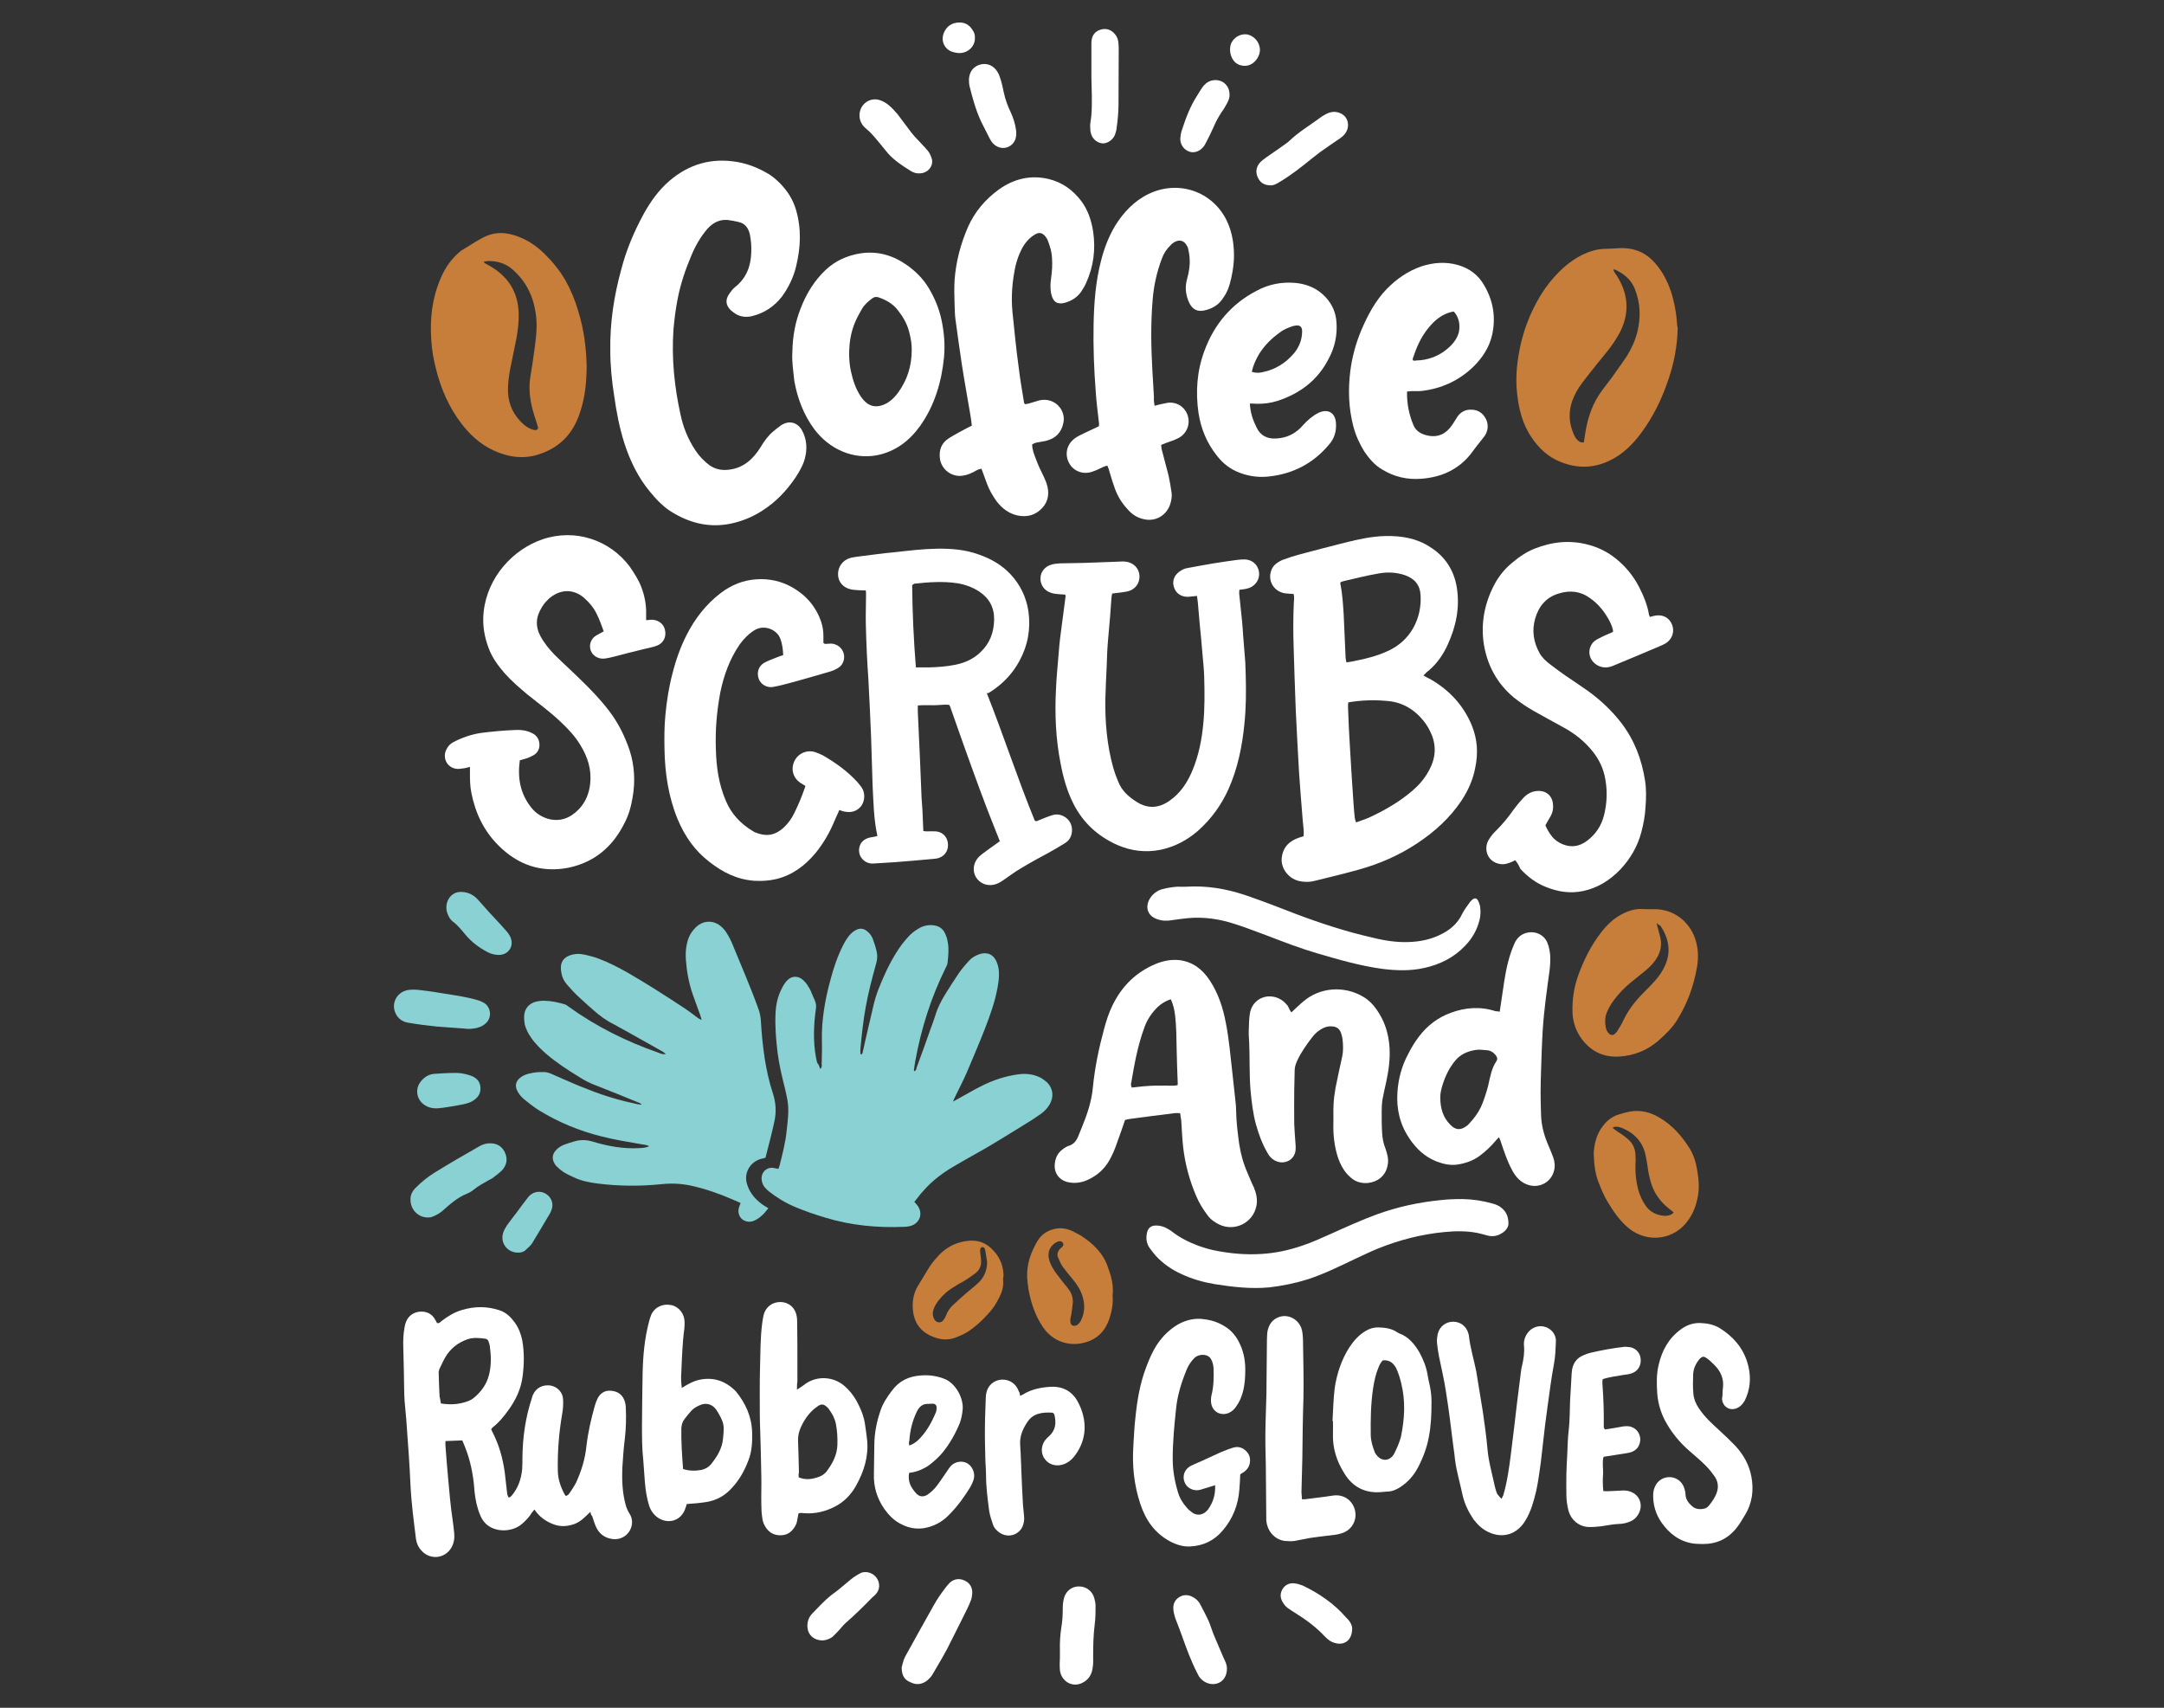 <?xml version="1.0" encoding="utf-8"?>
<!-- Generator: Adobe Illustrator 24.0.1, SVG Export Plug-In . SVG Version: 6.00 Build 0)  -->
<svg version="1.1" id="Layer_1" xmlns="http://www.w3.org/2000/svg" xmlns:xlink="http://www.w3.org/1999/xlink" x="0px" y="0px"
	 viewBox="0 0 990 781.2" style="enable-background:new 0 0 990 781.2;" xml:space="preserve">
<rect x="0" y="0" width="990" height="781.2" fill="#333333" stroke="none"/>
<style type="text/css">
	.st0{fill:#C67E3A;}
	.st1{fill:#89D1D3;}
	.st2{fill:#FFFFFF;}
</style>
<g>
	<path class="st0" d="M767.5,150.8c-0.2,7.3-1.6,15.2-4.2,22.7c-2.5,7.5-5.8,14.7-10.2,21.3c-3.4,5.1-7.2,9.8-12.4,13.4
		c-8.3,5.6-17.1,6.9-26.5,3.2c-5.8-2.2-10.1-6.2-13.6-11.4c-4.2-6.2-5.9-13.3-6.6-20.6c-0.6-5.8-0.2-11.6,0.8-17.3
		c1-6,2.7-11.9,5.1-17.5c2.8-6.4,6.2-12.3,10.8-17.5c3.7-4.2,7.7-7.7,12.7-10.3c3.6-1.8,7.3-3,11.5-3c2,0,4.2-0.2,6.2-0.3
		c5.6-0.2,10.6,1.4,14.7,5.4c4.2,4.2,6.8,9,8.7,14.6c1.6,5.1,2.5,10.3,2.8,15.6C767.5,149.3,767.5,149.8,767.5,150.8z M738.1,123.2
		c0.2,1.3,1,2,1.5,2.8c5.3,8.3,6,16.8,1.7,25.6c-1.2,2.3-2.7,4.7-4.3,6.9c-1.8,2.5-4,5-6,7.5c-2.4,3.1-4.9,6.1-7.2,9.2
		c-1.9,2.5-3.5,5.3-4.6,8.4c-1.7,5.1-1.4,10,0.7,14.9c0.6,1.5,1.5,2.9,3,3.7c0.4,0.2,1,0.2,1.7,0.2c0.2-1.7,0.5-3.2,0.7-4.6
		c1.1-7,3.4-13.6,7.7-19.3c2-2.7,4.2-5.4,6.1-8.2c1.7-2.4,3.5-4.9,5.1-7.3c2.1-3.4,3.8-7,4.8-10.9c1.7-6.7,1.5-13.3-1-19.7
		c-1.5-4-4.5-6.8-8.4-8.7C739.4,123.4,738.9,123.4,738.1,123.2z"/>
	<path class="st0" d="M268.4,167.8c-0.1,6.9-0.7,14.1-3.1,21c-2.5,7.7-7.2,13.9-14.7,17.4c-6.3,3.1-12.9,3.8-19.9,1.7
		c-6.8-2-12.4-5.8-17.1-11.1c-6.4-7.2-10.6-15.7-13.3-24.9c-1.2-4.2-2.2-8.6-2.7-12.9c-1-9.5-0.6-18.8,2.5-27.8
		c1.9-5.6,4.6-10.9,9.1-15c0.7-0.6,1.3-1.2,2-1.7c3.5-2,6.7-4.3,10.3-6.1c4.3-2.1,8.8-2.3,13.4-0.9c5.4,1.6,10,4.5,14,8.4
		c3.8,3.7,7,7.6,9.7,12.2c2.5,4.5,4.5,9.2,5.9,14.1C267.1,150.6,268.2,158.7,268.4,167.8z M221.3,119.7c0.3,0.5,0.3,0.6,0.4,0.6
		c0.7,0.4,1.5,0.9,2.3,1.3c8.6,4.9,13.1,12.2,13.3,22c0.1,3.7-0.4,7.3-1,11c-1,4.9-2,9.8-3,14.7c-0.6,3.4-1,6.7-0.9,10.2
		c0.3,5.9,2.8,10.8,7.2,14.7c1.4,1.2,3,2.1,4.8,2.5c0.7,0.1,1.4,0.1,1.8-0.9c-0.2-0.6-0.4-1.4-0.6-2.1c-0.7-2.1-1.4-4.4-2-6.5
		c-1.2-4.8-1.8-9.7-1-14.6c0.8-4.8,1.5-9.5,2.1-14.2c0.7-5.2,1.2-10.3,0.3-15.5c-1.2-7.9-4.6-14.5-10.6-19.7
		c-3.2-2.8-6.9-3.8-11.1-3.8C222.8,119.4,222.2,119.6,221.3,119.7z"/>
	<path class="st0" d="M754.1,415.9c0.9,0,1.8,0,2.7,0c9.7-0.1,17.2,6.7,19.3,15.5c0.9,3.8,0.9,7.5,0.2,11.3
		c-1.5,8.4-4.3,16.2-8.8,23.5c-2.3,3.9-5.6,7-9,10c-5.1,4.4-11.1,6.7-17.7,7.1c-7.9,0.5-13.8-2.9-18-9.2c-2.1-3.3-3.2-6.9-3.4-10.8
		c-0.2-5.8,0.6-11.3,2.5-16.8c2.5-7,5.8-13.7,10.3-19.6c3-4,6.6-7.4,11.4-9.5c2-0.9,4.2-1.5,6.3-1.6
		C751.2,415.8,752.7,415.9,754.1,415.9L754.1,415.9z M757.9,422.2c0.2,0.9,0.2,1.4,0.4,1.8c0.4,1.5,0.8,3.1,1.2,4.6
		c1,3.8,0.1,7.3-2.1,10.5c-1.4,2-3.1,3.7-5,5.2c-2,1.7-4.3,3.4-6.3,5.1c-2.9,2.3-5.4,5-7.7,8c-1.4,1.8-2.5,3.8-3.4,6
		c-0.8,2.1-0.8,4.3-0.4,6.5c0.2,1,0.6,2.1,1.5,2.9c0.8,0.8,1.8,0.9,2.7,0.1c0.5-0.5,1-1,1.3-1.6c0.9-1.4,1.7-2.7,2.4-4.2
		c2.3-5,5.6-9.2,9.5-13.1c1.7-1.7,3.4-3.4,5-5.2c2-2.2,3.7-4.7,4.9-7.5c2.7-6.4,1.4-12.3-2.3-17.9
		C759.2,423.3,758.7,423,757.9,422.2z"/>
	<path class="st0" d="M729.1,527.8c0.2-4.1,1.1-9,4.5-13.1c1.8-2.3,4.2-4.1,7-4.9c1.6-0.5,3.3-1,4.9-1.3c4.9-0.9,9.4,0.2,13.6,2.7
		c6,3.5,10.5,8.6,14.1,14.5c1.7,2.9,2.7,6.1,3.2,9.4c0.7,4,1.1,7.9,0.4,11.9c-0.7,3.9-1.9,7.5-4.2,10.8c-6.4,9.6-18.9,10.9-27.3,4.2
		c-4.3-3.5-7.3-8-10-12.5c-1.5-2.5-2.7-5.4-3.8-8.2C729.8,537.2,729.3,533,729.1,527.8z M765.7,554.6c-0.7-0.6-1.3-1-1.9-1.5
		c-4.2-3.3-7.1-7.2-8.6-12.4c-0.4-1.4-0.7-2.7-1-4.1c-0.4-2.4-0.7-5-1.2-7.3c-1-5.9-4.3-10.2-9.8-12.8c-1.4-0.7-2.8-1.2-4.3-1.1
		c-0.3,0-0.6,0.2-1.2,0.5c0.8,0.6,1.3,1,1.8,1.4c1.6,1.1,3.4,2.1,4.9,3.5c2.4,1.8,3.7,4.5,3.8,7.5c0.1,1.5,0.1,3,0,4.5
		c-0.1,2.9,0.1,5.6,0.6,8.4c0.6,3.5,1.7,6.7,3.7,9.8c2.1,3.4,5.4,5,9.3,5.2C763.3,556.1,764.6,555.9,765.7,554.6z"/>
	<path class="st0" d="M509,592.6c0.3,3.6-0.3,7-1.4,10.4c-1.8,5.6-5.4,9.5-11.2,11.1c-7.5,2.1-15-0.6-19.4-7.2
		c-3.5-5.3-5.4-11.1-6.5-17.2c-0.3-1.8-0.5-3.8-0.6-5.6c-0.2-5.9,1.7-11.2,4.6-16.2c1.7-2.9,4.2-4.8,7.4-5.6c3.2-0.9,6.1-0.4,9,1
		c1.1,0.6,2.3,1.2,3.4,1.8c5.8,3.7,10.6,8.3,12.7,15C508.5,584.1,509.5,588.2,509,592.6z M489.7,603.1c0,0.9-0.1,1.3,0,1.7
		c0.2,1.5,1.4,2.1,2.9,1.4c1.2-0.7,1.8-1.7,2.3-3c1.4-3.3,1.4-6.5,0.4-10c-0.9-3-2.5-5.6-4.6-8.1c-1.5-1.8-3.1-3.7-4.5-5.6
		c-0.9-1.3-1.5-2.8-2.1-4.2c-0.7-1.4-0.2-2.8,0.7-3.9c0.4-0.4,0.9-0.7,1.3-1.2c0.4-0.5,0.5-1,0.2-1.6c-0.3-0.6-1.1-0.9-1.8-0.8
		c-2.2,0.5-4.3,2.7-4.7,5c-0.3,1.7,0,3.4,0.7,5c1.1,2.7,2.8,4.9,4.5,7c1.2,1.7,2.7,3.3,3.9,5c1.4,1.8,2,3.9,1.9,6.1
		c-0.1,1.5-0.4,3.2-0.6,4.7C490.1,601.7,489.8,602.6,489.7,603.1z"/>
	<path class="st0" d="M458.9,585.6c0.4,3.4-0.9,6.5-2.7,9.7c-1.2,2.3-2.9,4.4-4.6,6.2c-2.4,2.7-5.1,5.1-8.1,7.2
		c-2.1,1.5-4.6,2.5-7,3.4c-3.2,1-6.3,0.7-9.4-0.5c-5.9-2.2-9.1-6.6-9.5-12.9c-0.3-4.2,0.6-8,2.9-11.4c1.7-2.8,3.3-5.5,5-8.2
		c1.2-1.8,2.7-3.5,4.2-5.1c2.9-3,6.4-5,10.3-5.9c6.6-1.5,11.3-0.2,15.7,5.4c2.3,3,3.4,6.5,3.4,10.4
		C458.9,584.2,458.9,584.7,458.9,585.6z M451.6,577.3c-0.3-1.8-0.6-3.8-0.9-5.6c-0.2-0.9-0.8-1.4-1.4-1.2c-0.7,0.2-0.9,0.7-0.9,1.4
		c0,0.5,0,1,0.1,1.5c0.1,0.9,0.2,1.7,0.3,2.7c0.3,2.7-0.6,5-2.8,6.5c-1.2,0.9-2.5,1.8-4,2.8c-1.7,1.1-3.7,2-5.4,3.2
		c-3.2,1.8-5.8,4.3-7.9,7.2c-0.9,1.3-1.6,2.8-1.9,4.3c-0.2,1.4,0.1,2.8,1,3.9c1,1.2,2.7,1.2,3.7,0c0.5-0.6,0.9-1.3,1.2-2
		c0.7-2,1.9-3.8,3.5-5.2c1.9-1.8,4-3.7,6-5.4c1.7-1.5,3.6-2.9,5.3-4.5C450.1,584.5,451.6,581.2,451.6,577.3z"/>
</g>
<g>
	<path class="st1" d="M375.2,489c1-0.9,0.7-1.5,0.7-2.2c0.1-3.7,0.2-7.2,0.1-10.8c-0.2-9.6,1.5-19,4-28.1c1.4-5.3,3.2-10.6,5.7-15.5
		c1-1.9,2.1-3.9,3.7-5.4c0.7-0.7,1.7-1.4,2.7-1.8c1.5-0.7,3.2-0.4,4.5,0.7c1.2,0.9,2.1,2.1,2.7,3.6c0.7,1.9,1.4,4,1.8,6
		c0.4,1.7,0.2,3.4-0.2,5c-1.8,6.5-3.6,13.2-4.8,19.9c-1.2,6.5-1.9,13.1-2.5,19.7c-0.1,0.7,0.1,1.5,0.1,2.2c0.7,0.1,0.8-0.4,0.9-0.7
		c1.5-6.9,3.2-13.9,4.8-20.8c0.6-2.8,1.4-5.4,2.4-8.1c2.3-5.8,4.8-11.4,8.1-16.7c1.8-3,4-5.8,6.4-8.3c1.4-1.4,3.1-2.5,4.9-3.5
		c1.7-0.8,3.4-1.1,5.3-1c2.8,0.2,4.8,1.4,5.9,3.9c0.6,1.2,1,2.7,1.2,4c0.6,3.1,0.2,6.2-0.1,9.3c-0.1,0.7-0.4,1.5-0.8,2.2
		c-6.8,13.7-11.3,28-14,42.9c-0.2,1.2-0.4,2.5-0.6,3.9c0,0.2,0.1,0.4,0.1,0.6c1-0.2,1-1.2,1.2-1.8c2.1-5.7,4.2-11.4,6.2-17.2
		c0.8-2.1,1.6-4.3,2.3-6.5c1-3.5,2.7-6.7,4.6-9.8c2-3.2,4-6.4,6.2-9.6c1.4-2,3.1-4,4.8-5.8c1.4-1.5,3.2-2.4,5.1-3
		c3.4-0.8,5.9,0.4,7.3,3.6c0.9,2,1.2,4.2,1.1,6.4c-0.1,3.6-0.9,6.9-1.7,10.3c-1.7,6.4-4.1,12.5-6.6,18.7c-2.1,5.2-4.3,10.3-6.5,15.5
		c-1.6,3.7-3.5,7.2-5.2,10.8c-0.3,0.6-0.6,1.2-1,2.3c1.4-0.7,2.2-1.2,3.1-1.7c3.2-1.7,6.2-3.6,9.5-5.2c5.6-2.9,11.4-4.8,17.6-5.6
		c3.4-0.4,6.6,0,9.7,1.5c1.1,0.6,2.2,1.4,3.2,2.3c2.7,2.8,3.1,6.5,1.1,10c-1,1.7-2.4,3.2-4.1,4.4c-1.4,1-2.9,1.9-4.3,2.9
		c-5.7,3.5-11.4,7.1-17.1,10.5c-5.6,3.4-11.3,6.4-16.9,9.7c-4.8,2.7-9.4,5.9-13.3,9.8c-1.1,1.1-2.1,2.3-3.3,3.6
		c-0.9,1.1-1.8,2.3-2.9,3.7c0.5,0.6,1,1,1.4,1.6c2.7,3.6,1.2,8.1-3.1,9.4c-0.9,0.2-1.9,0.4-3,0.4c-12.2,0.5-24.2-0.6-36-4.2
		c-4.7-1.4-9.4-3-13.9-4.9c-4.3-1.8-8.2-4.2-11.8-7c-0.6-0.5-1.2-1-1.7-1.6c-0.9-0.9-1.5-2.1-1.7-3.5c-0.6-3.2,1.8-6.1,5.1-5.8
		c0.7,0.1,1.5,0.3,2.5,0.5c0.2-0.6,0.4-1.1,0.6-1.7c1.3-5.3,2.7-10.5,3.2-15.9c0.5-4.5,1.1-9,0.4-13.5c-0.3-1.7-0.7-3.5-1.1-5.3
		c-1.4-5.6-2.8-11.3-3.5-17c-0.7-5.9-1.2-11.9-0.9-17.9c0.2-4,1-7.7,2.9-11.3c0.6-1.3,1.5-2.7,2.5-3.7c2.1-2.1,5-2.1,7.2-0.1
		c0.7,0.7,1.4,1.4,1.9,2.2c0.8,1.2,1.6,2.5,2.1,4c2.5,5.6,2.1,4.7,1.5,9.8c-0.8,7.3-0.8,14.6,0.9,21.8
		C374.5,486.9,374.9,487.8,375.2,489z"/>
	<path class="st1" d="M293.5,505.3c-0.6-0.9-1.7-1-2.5-1.4c-6.1-2.5-12.2-5-18.4-7.4c-2.7-1-5.3-2.3-7.7-3.9
		c-5.3-3.2-10.3-6.5-15-10.5c-2.5-2.2-5-4.6-6.9-7.4c-1.3-1.8-2.3-3.8-2.9-5.9c-0.2-1.4-0.4-2.8-0.3-4.2c0.2-3.3,2.3-5.6,5.4-6.4
		c1.4-0.3,2.8-0.5,4.2-0.4c3,0.1,5.9,0.7,8.9,1.6c0.7,0.2,1.4,0.7,2,1.2c12.5,9,26.2,15.8,40.8,20.9c1,0.4,2,0.9,3.5,0.7
		c-0.7-0.6-1.1-1-1.7-1.3c-5.3-3-10.6-6-16-9c-1.9-1-3.8-2.1-5.8-3.2c-3.5-1.7-6.7-4-9.6-6.6c-2.3-2.1-4.8-4.2-7.1-6.4
		c-1.7-1.6-3.4-3.5-5-5.3c-1.1-1.3-2-2.8-2.4-4.5c-0.2-1.1-0.5-2.3-0.4-3.6c0.1-2.5,1.5-4.3,3.9-5.2c2.3-0.9,4.8-0.9,7-0.4
		c2.1,0.5,4.3,1,6.3,1.8c4.6,1.7,9,4,13.3,6.4c9,5.2,17.7,10.8,26.5,16.6c1.8,1.2,3.7,2.7,5.6,4.1c0.4,0.3,0.9,0.6,1.8,1
		c-0.3-1-0.4-1.5-0.6-2.1c-1.1-3.2-2.3-6.2-3.4-9.4c-1.8-5.1-2.8-10.5-3.2-15.8c-0.2-2.5-0.1-5,0.4-7.4c0.5-2.5,1.5-4.8,3.2-6.7
		c3.8-4.7,9.8-4.8,13.8-0.1c0.9,1,1.6,2.3,2.3,3.5c0.4,0.7,0.8,1.6,1.2,2.4c4.2,10.3,8.7,20.5,12.4,30.9c0.6,1.7,0.9,3.5,1,5.3
		c0.7,11.2,2,22.3,5.5,33c1.4,4.3,1.6,8.5,0.7,12.7c-1.2,5.6-2.7,11.1-4.1,16.7c-0.7,0.2-1.4,0.4-2,0.5c-5.1,1.4-8.1,6.6-6.4,11.7
		c1.2,3.9,3.7,6.8,7,9.2c0.8,0.6,1.6,1,2.7,1.7c-1.8,2.4-3.8,4.5-6.5,5.7c-1.1,0.5-2.3,0.6-3.5,0.3c-2.7-0.6-4.2-3.3-3.5-6.1
		c0.2-0.7,0.5-1.4,0.8-2.3c-1.2-0.5-2.3-1-3.4-1.5c-6.2-2.7-12.4-4.9-19.1-6.4c-4.6-1-9.1-1.2-13.8-0.7c-9.7,1-19.4,0.9-29.1-0.3
		c-3.8-0.5-7.5-1.2-11-2.9c-1.6-0.7-3.3-1.5-4.8-2.5c-1-0.7-2-1.5-3-2.5c-2.7-3.1-2.1-6.2,1-8.5c0.7-0.5,1.5-1,2.3-1.3
		c1.5-0.6,3-1,4.6-1.5c2.9-0.9,5.6-0.9,8.6,0c6.9,2.1,14.1,3.4,21.3,3c1.5-0.1,3-0.1,4.6-0.9c-1.3-0.6-2.4-0.7-3.7-0.9
		c-6.1-1.1-12.2-2-18.3-3.6c-10-2.5-19.4-6.4-28.1-11.7c-2.5-1.5-5-3.5-7.2-5.3c-1.1-0.9-2.1-2.1-2.9-3.5c-1.5-2.7-0.8-5,1.7-6.7
		c2.1-1.4,4.6-1.8,7.1-2.1c0.9-0.1,1.8-0.1,2.7-0.1c1.4-0.1,2.8,0.3,4.1,0.9c5.6,2.4,11.1,5,16.8,7.1c7.2,2.9,14.8,5.1,22.4,6.7
		c0.5,0.1,1,0.1,1.5,0.2C293.3,505.4,293.4,505.3,293.5,505.3z"/>
	<path class="st1" d="M187.8,548.8c-0.1-2.1,0.8-4,2.5-5.6c2.7-2.7,5.6-5,8.7-6.9c6.6-4.1,13.4-8,20.2-11.9c1.7-1,3.5-1.5,5.4-1.4
		c3,0.1,5.1,1.5,6.4,4.2c1.3,2.9,0.9,5.5-1.1,7.9c-1.1,1.2-2.5,2.2-3.9,3.3c-0.7,0.6-1.5,1-2.3,1.4c-2.4,1.4-5,2.7-7.1,4.5
		c-0.8,0.7-1.8,1.2-2.9,1.7c-4.5,1.8-8,5-11.5,8.1c-1.5,1.2-3.2,2.1-5,2.7C192.3,557.7,187.8,554,187.8,548.8z"/>
	<path class="st1" d="M212.4,470.5c-4.9-0.4-8.7-0.6-12.4-0.9c-4.5-0.5-9-1-13.4-1.8c-2.5-0.4-4.6-1.9-5.7-4.4
		c-2.1-4.7,0.9-10,6.3-10.6c1.8-0.2,3.8-0.1,5.7,0.2c3.7,0.4,7.3,1,10.9,1.6c5,0.8,10.1,1.5,15,3c1.2,0.4,2.4,0.9,3.5,1.8
		c2.1,2,2.5,5.2,0.9,7.6c-1.2,1.7-3,2.7-5,3.2C215.9,470.8,213.6,470.7,212.4,470.5z"/>
	<path class="st1" d="M211.1,408c3.5,0.1,5.8,1.6,7.7,3.7c1.6,1.7,3.2,3.7,4.8,5.4c1.7,1.9,3.6,3.8,5.3,5.7c1,1.2,2.1,2.3,3.2,3.6
		c0.5,0.6,0.9,1.3,1.3,2c2.1,4.4-0.9,8.8-5.8,8.4c-1.7-0.1-3.4-0.6-4.8-1.4c-3.8-2-7.2-4.6-10-8c-1.7-2-3.4-4.2-5.6-5.8
		c-1.2-0.9-1.9-2.2-2.5-3.7C203,413.3,205.8,407.8,211.1,408z"/>
	<path class="st1" d="M200,507c-1.9,0.1-3.8-0.3-5.4-1.3c-4-2.3-5-7.5-2-11.1c1.6-2,3.8-3.3,6.4-3.4c3-0.2,5.9-0.4,9-0.4
		c2.3-0.1,4.8,0.4,7,1.1c2.7,0.9,4.6,2.5,4.8,5.5s-1.3,4.9-3.7,6.3c-1.8,1.1-4,1.4-6,1.8c-1.7,0.3-3.5,0.7-5.3,0.9
		C203.2,506.7,201.5,506.9,200,507z"/>
	<path class="st1" d="M237.1,573c-5,0.1-8.4-4.5-6.9-9.1c0.4-1.2,1-2.3,1.8-3.5c1.5-2.1,3.2-4.2,4.7-6.2c1.2-1.7,2.5-3.4,3.8-5.1
		c0.6-0.7,1-1.4,1.7-2.1c2.1-2.1,5.3-2.4,7.7-0.8c2.4,1.5,3.5,4.6,2.4,7.3c-0.2,0.6-0.5,1.3-0.9,1.9c-2.7,4.5-5.3,9-8,13.4
		c-0.7,1-1.7,1.9-2.7,2.8C239.8,572.6,238.5,573,237.1,573z"/>
</g>
<g>
	<path class="st2" d="M651.2,309c1.2,0.7,2.2,1.2,3.2,1.7c8.7,5,15.2,12,19,21.3c2.5,6.2,2.9,12.6,1.5,19.2
		c-1,5.4-3.2,10.3-6.2,14.9c-5.4,8.1-12.4,14.4-20.4,19.7c-8.3,5.5-17.3,9.4-26.7,12c-6.7,1.9-13.6,3.5-20.4,5.2
		c-1.9,0.5-4,0.5-5.9,0.2c-5.4-0.7-9.6-5.8-8.9-11c0.5-3.8,2.4-6.5,5.9-8.2c1.2-0.6,2.5-1,4.1-1.5c0.2-2.3-0.2-4.8-0.4-7
		c-0.6-7.3-1.2-14.8-1.7-22.1c-0.6-9.5-1-19-1.5-28.4c-0.4-9.9-0.7-19.8-1-29.8c-0.2-6.4-0.2-12.8,0.1-19.3c0.1-1.4,0.3-2.8-0.1-4.2
		c-1.3-0.1-2.7-0.1-4-0.3c-4.2-0.7-7-4.2-6.7-8.3c0.2-2.1,1.1-4.1,2.9-5.4c1-0.7,2.1-1.4,3.4-1.8c2.1-0.8,4.3-1.5,6.5-2.1
		c7.1-1.9,14.3-3.8,21.5-5.6c6.1-1.5,12.2-2.9,18.7-3c7.1-0.1,14,1,20.1,5c6.9,4.3,11,10.6,12.3,18.7c1.4,9.2-0.4,17.7-4.2,26
		c-2,4.4-4.7,8.4-8.4,11.6C653.2,307,652.3,307.8,651.2,309z M616.8,321.3c-0.1,0.9-0.1,1.5-0.1,2.2c0.2,6.2,0.5,12.4,0.9,18.6
		c0.5,8.4,1,16.8,1.6,25.2c0.1,2.3,0.4,4.6,0.6,6.9c0.1,0.6,0.3,1.3,0.6,2c2.7-1,5.1-1.7,7.4-2.9c6.7-3.2,13.1-7,18.7-11.9
		c2.3-2,4.5-4.4,6.1-7c3.6-5.6,5-11.5,2.5-18c-0.9-2.2-2-4.3-3.5-6.2c-4.5-5.8-10.3-9.2-17.6-9.6
		C628.3,320.1,622.7,320.3,616.8,321.3z M613.3,266.3c-0.1,0.4-0.2,0.6-0.1,0.7c0.9,4.5,1.2,9.1,1.5,13.8c0.3,6.7,0.6,13.4,0.9,20.1
		c0,0.6,0.2,1.3,0.4,2.1c1.4-0.2,2.8-0.4,4-0.7c5.1-1,10.2-2.3,14.9-4.5c10.5-4.7,15.6-15,15-25.5c-0.3-4.8-2.7-7.6-7.2-9.2
		c-4.1-1.4-8.4-1.5-12.4-0.7c-5.2,0.9-10.3,2.2-15.5,3.4C614,266,613.6,266.2,613.3,266.3z"/>
	<path class="st2" d="M279.2,160.4c-0.2-12.8,1.7-25.1,5-37.1c2.3-8.9,5.8-17.2,10.2-25.3c3.2-5.8,6.9-11,11.9-15.3
		c9-7.7,19.3-10.6,31-8.6c5.2,0.9,10,2.9,14.5,5.6c1.8,1.1,3.6,2.7,5.1,4.2c3.4,3.5,5.9,7.4,7.3,12.2c2.5,8.7,2.1,17.1,0,25.8
		c-1.2,5-3.5,9.7-6.5,13.8c-3.5,4.5-8,7.5-13.6,8.9c-2.5,0.6-5,0.4-7.2-0.8c-0.9-0.5-1.8-1.2-2.7-2c-2.3-2.4-2.4-4.8-0.5-7.5
		c0.7-1,1.5-2.1,2.5-2.9c5.2-4.1,7.3-9.5,7.5-16c0.1-2.9-0.1-5.6-0.7-8.4c-0.7-2.9-2.3-4.9-5.3-5.5c-1.6-0.4-3.4-0.7-5-0.9
		c-3.7-0.2-6.5,1.3-9,4c-3.3,3.8-5.7,8.1-7.5,12.5c-2.7,6.4-4.9,12.9-6.2,19.7c-0.9,4.6-1.5,9.3-1.9,14c-0.9,13.1,0.4,26,3.2,38.7
		c1.2,5.8,3.4,11.3,6.7,16.3c1.8,2.8,4.1,5.2,6.7,7.1c2.8,1.9,5.8,2.4,9.2,1.9c6.5-0.9,10.8-5,14.1-10.3c1.6-2.7,3.4-5.2,5.8-7.2
		c1.1-0.9,2.3-1.9,3.6-2.8c3.6-2.3,7.3-1.4,9.5,2.3c2.3,4.3,2.5,8.8,1.2,13.4c-0.9,3-2.5,5.7-4.2,8.3c-4,5.9-8.9,11.1-15,15
		c-4.6,3-9.5,5-14.9,6.1c-9.2,1.8-17.7-0.1-25.7-4.8c-4.3-2.4-7.7-5.9-10.9-9.8c-5.5-6.6-9.2-14.3-11.8-22.4
		c-2.2-6.9-3.6-14.2-4.6-21.4C279.9,174.3,279.2,167.2,279.2,160.4z"/>
	<path class="st2" d="M451.5,317.2c7.7,19.4,14.1,39.2,21.9,58.2c0.9,0.6,1.4-0.1,1.9-0.2c2-0.8,4.1-1.7,6.1-2.3
		c4.1-1.4,9.5,1.9,9,7.5c-0.2,2.2-1.2,4.1-3.2,5.3c-2.4,1.5-5,3-7.5,4.4c-4.3,2.3-8.7,4.7-12.8,7.2c-2.8,1.6-5.3,3.6-8,5.4
		c-1.3,0.9-2.7,1.7-4.3,2c-3.3,0.7-6.4-0.7-8.1-3.4c-1.5-2.5-1.4-5.9,0.6-8.5c0.7-0.9,1.5-1.6,2.3-2.2c2.1-1.6,4.4-3.2,6.5-4.7
		c0.5-0.3,0.9-0.7,1.5-1.1c-0.6-1.5-1.1-2.9-1.7-4.3c-5.1-12.6-9.7-25.4-14.3-38.2c-2.2-6.3-4.5-12.6-6.7-19
		c-0.1-0.2-0.2-0.5-0.5-0.9c-2.3-0.2-4.7,0.2-7,0.2s-4.8-0.1-7.3,0.1c0,1.2-0.1,2.1,0,3.2c0.3,7.3,0.7,14.6,1,21.9
		c0.2,5.7,0.5,11.4,0.7,17.1c0.1,1.8,0.3,3.8,0.4,5.7c0.2,3.1,0.2,6.2,0.4,9.5c0.4,0.1,1,0.2,1.5,0.2c1.4,0,2.9-0.1,4.2,0
		c2.9,0.2,5.1,2.3,5.5,5.1c0.5,3-0.9,5.8-3.7,6.9c-0.9,0.4-1.9,0.5-3,0.6c-5.9,0.6-11.7,1-17.6,1.5c-3.2,0.2-6.4,0.4-9.6,0.6
		c-1.2,0.1-2.3-0.1-3.5-0.7c-2.1-1.2-3.3-3.2-3.2-5.7c0.2-2.5,1.5-4.3,4-5.2c0.8-0.3,1.7-0.4,2.7-0.6c0.6-0.1,1.1-0.2,1.7-0.4
		c-1.7-7.7-1.8-15.4-2.2-23.1c-0.3-7.5-0.4-15-0.7-22.5c-0.4-8.6-0.7-17-1.2-25.5c-0.6-8.6-1-17.2-1.2-25.8
		c-0.1-4.4,0.1-8.9,0.1-13.3c0-0.7,0-1.4-0.1-2.1c-1-0.1-1.9,0-2.9-0.1c-1.3-0.1-2.7-0.1-3.9-0.4c-3.5-0.7-5.8-3.4-5.9-6.6
		c-0.2-3.5,2-6.7,5.4-7.7c0.9-0.3,1.9-0.4,3-0.6c5.9-0.7,11.7-1.6,17.6-2.1c6.4-0.7,12.7-1.5,19.2-1.6c6.5-0.1,13.1,0.4,19.3,2.7
		c5.4,1.9,10.4,4.7,14.4,9c4.5,4.8,7.2,10.5,8.2,17c1.1,8.1-0.3,15.6-4.1,22.6c-3,5.6-7.3,10.2-12.7,13.8c-0.6,0.4-1.2,0.7-1.7,1.1
		C451.9,316.7,451.8,316.8,451.5,317.2z M417.3,267.6c0.1,12.5,0.7,25.1,1.7,37.7c2,0,4,0,5.8,0c4.2-0.1,8.2-0.4,12.2-1.2
		c4.5-0.9,8.4-2.7,11.6-5.8c4.2-4,6.1-9,6.2-14.8c0.1-5.6-2.2-9.8-6.8-12.9c-3.1-2-6.4-3.2-10-3.8c-6.5-1-13.2-0.5-19.7,0.2
		C418,267.1,417.8,267.4,417.3,267.6z"/>
	<path class="st2" d="M237.8,347.8c-1.1,8.1,0.2,15.4,5.4,21.8c1.9,2.4,4.5,4,7.3,4.9c5.6,1.6,10.3-0.2,14.2-4.2
		c3.2-3.3,4.8-7.3,5.3-11.8c0.7-6.4-1.1-12.2-4.5-17.7c-2.4-4-5.5-7.3-8.9-10.5c-4.8-4.6-10.2-8.5-15.3-12.6
		c-3.7-3.1-7.3-6.2-10.5-9.8c-3-3.5-5.6-7-7.2-11.3c-2.1-5.5-3-11.1-2.3-17c1.8-15.7,13.4-28.3,26.9-32.9
		c15.1-5.1,30.9,0.4,39.9,12.5c2,2.9,3.9,5.8,5.2,9.1c1.6,4.1,2.4,8.3,2.3,12.5c0,0.9,0,1.8,0,2.9c0.8-0.1,1.5-0.1,2.1-0.2
		c3.1-0.2,5.9,1.7,6.5,4.6c0.8,3.2-0.7,6.2-3.8,7.3c-1.8,0.7-3.9,1-5.8,1.5c-4.6,1.1-9.2,2.3-13.8,3.5c-1.2,0.3-2.5,0.6-3.8,0.8
		c-1.3,0.2-2.5,0.1-3.8-0.5c-3.7-1.7-4.4-6.5-1.4-9.3c0.7-0.6,1.5-1,2.2-1.4s1.4-0.7,2.2-1.2c-1-2.7-1.8-5.1-3-7.5
		c-1.4-3.2-3.7-5.8-6.2-8c-4.7-3.9-10.4-3.8-15.2,0c-0.6,0.4-1,0.9-1.5,1.4c-1.8,1.7-3.1,4-4,6.3c-1.2,3.4-0.8,6.7,0.9,9.9
		c1.7,3.2,4,6,6.5,8.6c3.8,3.8,7.9,7.4,11.7,11.2c4.7,4.5,9.2,9.2,13.2,14.4c4.2,5.5,7.2,11.5,9.4,18c2.3,7,2.7,14.4,1.4,21.7
		c-0.7,4.2-1.8,8.2-3.8,11.9c-5.3,10.6-13.6,17.7-25.4,20.2c-12.6,2.5-23.4-1.3-32.3-10.3c-6.5-6.5-10.4-14.6-12.2-23.7
		c-0.7-3.2-0.7-6.3-0.7-9.6c0-0.7,0-1.5,0-2.5c-1.2,0.3-2.1,0.6-3.2,0.7c-0.9,0.1-1.8,0.3-2.7,0.2c-4.2-0.3-6.7-4.5-5.1-8.4
		c0.7-1.6,1.7-2.9,3.4-3.8c3.9-2.1,8.1-3.5,12.4-4.2c5.4-0.7,10.9-1.2,16.5-1.4c2.4-0.1,4.8,0.3,7,1.4c2.3,1,3.5,3,3.5,5.5
		c0,2.4-1.4,4.2-3.6,5.1C241.9,346.7,240,347.2,237.8,347.8z"/>
	<path class="st2" d="M693.2,393.5c-1,0.5-1.8,0.9-2.7,1.2c-1.2,0.4-2.5,0.8-3.8,0.6c-6.5-0.8-8.1-7.2-5.6-11.2
		c0.9-1.5,2.1-3,3.4-4.2c2.9-2.9,5.4-5.9,7.7-9.2c1.2-1.6,2.4-3.2,3.8-4.7c1.1-1.3,2.3-2.5,3.9-3.3c1.5-0.7,3-1,4.6-0.9
		c3.1,0.2,5.4,2.3,5.9,5.4c0.3,2.1,0.1,4.2-1,6.1c-0.8,1.4-1.6,2.8-2.4,4.2c0.7,1.8,1.7,3.4,2.9,5c1.3,1.7,3.1,2.9,5,3.7
		c4.2,1.7,7.9,0.9,11.3-1.7c3.9-3,6.4-6.8,7.6-11.5c1.4-5.5,1.6-11.1,0.6-16.6c-0.8-4.7-2.8-9-5.8-12.7c-3.7-4.6-8.2-8.2-13.4-11
		c-4.5-2.5-9-4.9-13.4-7.4c-3.2-1.8-6.3-3.9-9.2-6.2c-7.7-6.4-12.2-14.7-13.8-24.6c-1.4-9.6,0.4-18.6,4.8-27c2-3.8,4.7-7.2,8.1-10
		c3.2-2.7,6.5-5,10.3-6.5c8.1-3.2,16.2-4.1,24.7-1.8c4.6,1.2,8.9,3.4,12.5,6.3c4.4,3.5,8,7.9,10.6,12.9c2.1,4.1,3.9,8.4,4.6,12.9
		c0.1,0.2,0.2,0.5,0.4,0.9c0.9-0.2,1.7-0.5,2.5-0.6c3.5-0.6,6.5,1,7.7,4.3c1,2.7,0.4,6.2-3,8.4c-0.9,0.5-1.7,0.9-2.7,1.3
		c-6.8,2.9-13.7,5.8-20.5,8.6c-0.8,0.4-1.7,0.7-2.5,0.9c-3,0.7-6.1-0.4-8-3c-1.9-2.7-1.5-6.5,1-8.7c1-0.8,2.1-1.4,3.4-2
		c1.6-0.8,3.3-1.5,4.9-2.2c0.1-0.1,0.1-0.1,0.4-0.4c-0.2-1.5-0.9-3.2-1.6-4.6c-2.2-4.2-5.1-7.9-9-10.6c-4.4-3.2-9.2-3.7-14.3-2.1
		c-5.8,1.7-9.2,5.9-10.8,11.5c-1.6,5.6-0.7,10.9,2.1,15.9c1.1,1.9,2.8,3.5,4.5,4.8c2.3,1.8,4.8,3.6,7.2,5.3
		c3.5,2.3,6.9,4.7,10.4,7.1c5.8,4.2,10.9,9,15.3,14.7c6,7.9,9.3,16.7,10.8,26.4c0.6,4,0.5,8,0.2,11.9c-0.2,4-0.9,7.7-1.9,11.5
		c-1.7,6.5-5,12.2-9.6,17.1c-4.8,5-10.4,8.5-17.1,9.9c-5.8,1.2-11.3,0.4-16.8-1.8c-4.7-1.8-8.6-4.8-11.9-8.4
		C694.9,395.9,694.2,394.7,693.2,393.5z"/>
	<path class="st2" d="M547.6,272.6c-1.7,0.1-3,0.4-4.3,0.4c-3,0-5.3-1.6-6.2-4.3s-0.1-5.3,2.3-7.1c1.2-0.9,2.5-1.6,4.1-1.8
		c4-0.7,7.9-1.5,11.7-2.1c3.7-0.6,7.3-1.1,10.9-1.6c1-0.1,2.1-0.2,3.4-0.2c3.4,0.1,6.1,2.5,6.5,5.9c0.4,3.2-1.7,6.4-5,7.3
		c-1.2,0.4-2.5,0.5-4,0.7c0,0.5-0.1,1-0.1,1.6c0.4,4.2,0.9,8.4,1.3,12.5c0.2,2.1,0.4,4.4,0.5,6.5c0.3,4.2,0.7,8.4,1,12.5
		c0.1,1.8,0.1,3.8,0.2,5.7c0.2,7.5,0.2,15-0.6,22.5c-1,10.2-3,20.2-7.2,29.7c-3.3,7.4-8,13.9-14.1,19.3c-5,4.3-10.5,7.2-16.9,8.6
		c-6.9,1.4-13.6,0.6-20-2.2c-8.9-4-15.7-10.2-20.1-19c-2.9-5.8-4.6-11.9-5.8-18.3c-2.2-11.1-2.7-22.5-2.1-33.9
		c0.2-5.4,0.8-10.8,1.2-16.1c0.2-2.5,0.4-5,0.7-7.4c0.8-6.3,1.7-12.7,2.5-19.1c0-0.2-0.1-0.4-0.2-0.7c-0.9-0.1-1.8-0.1-2.9-0.2
		c-1.2-0.1-2.3-0.2-3.5-0.6c-3.2-1-5-3.7-4.9-6.8c0.1-2.9,2.1-5.4,5.3-6.2c1.1-0.3,2.3-0.4,3.6-0.5c3.7-0.1,7.2-0.1,10.8-0.2
		c5.5-0.2,11-0.4,16.5-0.6c0.9-0.1,1.8-0.1,2.7,0c3.6,0.4,6.2,3,6.4,6.4c0.2,3.6-2.1,6.6-5.8,7.3c-2.1,0.4-4.3,0.6-6.7,0.9
		c-0.1,0.6-0.2,1.1-0.3,1.7c-0.4,6.2-0.9,12.4-1.5,18.6c-0.4,4.3-0.6,8.6-0.7,12.9c-0.2,4.9-0.5,9.8-0.6,14.7
		c-0.2,10.8,0.7,21.4,3.6,31.8c0.6,2.1,1.4,4.3,2.3,6.4c1.6,4.1,4.7,6.9,8.4,9.2c5,3.2,10,3,14.9-0.4c5.1-3.5,8.3-8.4,10.6-13.9
		c2.9-6.9,4.3-14.1,5-21.5c0.7-7.2,0.6-14.4,0.4-21.6c-0.1-3.1-0.4-6.2-0.7-9.3c-0.4-5.1-0.9-10.2-1.4-15.2
		c-0.3-3.1-0.5-6.2-0.8-9.3C547.9,274.5,547.7,273.6,547.6,272.6z"/>
	<path class="st2" d="M270.1,691.6c-0.7,0.7-1.3,1.1-1.8,1.7c-2,2-4.3,3.7-7,4.3c-2.7,0.7-5.3,0.7-8-0.3c-3-1.1-5.6-2.8-7.6-5.2
		c-0.4-0.4-0.7-0.9-1.2-1.6c-0.9,1.1-1.5,1.8-2,2.7c-1.2,1.6-2.7,3.1-4.2,4.3c-3.9,3-10,3.4-14.2,0.9c-2.1-1.2-3.6-3.2-4.5-5.5
		c-1.4-3.4-2.1-6.9-2.5-10.5c-0.4-6.1-1.4-12.1-3.4-17.9c-0.6-1.8-1.4-3.7-2.2-5.6c-2.7,0.1-5.1,0.2-7.7,0.3c0,0.9-0.1,1.5,0,2.2
		c0.4,4.9,0.7,9.8,1.2,14.7c0.6,6.4,1.1,12.9,2.1,19.4c0.3,2,0.5,4,0.7,5.9c0.2,2.2-0.1,4.4-1.2,6.4c-2.9,5.2-9.8,6-13.8,1.5
		c-1.4-1.5-2.2-3.3-2.5-5.3c-1-8.2-2.1-16.3-2.5-24.5c-0.4-8.9-1-17.7-1.7-26.7c-0.2-4-0.7-8-1-11.9c-0.1-1.7-0.2-3.4-0.2-5.1
		c-0.1-6.5-0.2-12.9-0.4-19.4c-0.1-3.2,0-6.2,0.6-9.3c0.1-0.8,0.3-1.5,0.6-2.3c1.1-2.9,3.4-4.5,6.4-4.8c3-0.2,5.5,0.9,7,3.7
		c0.3,0.5,0.6,1,0.8,1.5c1,0.3,1.5-0.4,2.1-0.9c2.9-2.2,5.9-4.1,9.5-5.1c5.8-1.7,11.4-1.7,17.1,0.2c3,1,5.1,3.1,6.9,5.6
		c1.7,2.3,2.8,5.1,3.4,8c1,5.5,0.9,11,0.2,16.5c-0.7,5.8-3.2,11.1-6.7,15.8c-2.1,2.9-4.3,5.6-7.1,7.7c-0.2,0.2-0.3,0.5-0.6,0.8
		c0.2,0.4,0.4,0.9,0.6,1.3c3,5.8,4.7,11.9,5.6,18.3c0.4,2.9,0.6,5.8,1,8.7c0.1,0.9,0.1,2,0.9,3c0.4-0.2,0.8-0.4,1.1-0.7
		c3.2-3.7,4.6-8,5-12.5c0.1-1.7,0.1-3.4,0.1-5.1c0.1-9.3,1.4-18.4,4.3-27.2c0.2-0.6,0.3-1.2,0.6-1.7c1.4-3.1,4.5-4.6,8-4.1
		c3.2,0.6,5.6,3.2,5.7,6.4c0.1,2.1,0,4.5-0.4,6.5c-1.5,8.7-2.2,17.4-2,26.3c0.1,3.8,1.3,7.2,3.1,10.6c0.1,0.2,0.4,0.5,0.6,0.8
		c0.6-0.4,1.1-0.6,1.4-1c1.1-1.6,2.3-3.4,3.2-5.1c2.5-5.4,4.2-11,4.8-16.9c0.7-6.2,2.1-12.2,3.8-18.3c0.3-1.1,0.7-2.2,1.3-3.4
		c1.2-2.4,3.4-3.8,6.1-3.5c2.9,0.2,5.2,1.6,6.2,4.5c0.4,1.1,0.6,2.3,0.6,3.5c0.2,4.5,0.1,9-0.4,13.5c-0.6,4.6-0.9,9.2-1.2,13.8
		c-0.2,5.5,0,11,1.4,16.4c0.4,1.5,0.9,2.9,1.7,4.2c1.2,1.7,1.6,3.7,1.2,5.7c-0.9,4.2-4.7,6.8-8.9,6.2c-3.6-0.5-6.1-2.5-7.5-5.7
		c-0.7-1.5-1.1-3.2-1.7-4.8C270.3,693,270.3,692.5,270.1,691.6z M201.7,642c3.8,0.6,7.3,0.5,10.7-0.5c1.5-0.4,3.1-1,4.3-2
		c3.4-2.8,5.9-6.2,7-10.5c1.1-4.3,1-8.7,0.4-13.1c-0.1-0.9-0.4-1.7-0.7-2.5c-0.2-0.5-0.8-1-1.3-1c-2.8-0.4-5.6-0.7-8.4,0.3
		c-4.2,1.5-7.7,4.2-10,8.2c-1,1.7-1.8,3.6-2.7,5.4c-0.2,0.6-0.4,1.4-0.3,2c0.1,3.5,0.2,7,0.4,10.5
		C201.3,639.5,201.5,640.7,201.7,642z"/>
	<path class="st2" d="M368.4,359.5c-0.7-0.5-1.4-0.9-2.1-1.3c-3.5-2.3-4.6-6.3-2.9-10c1.7-3.5,5.5-5.3,9.4-4.2
		c1.2,0.4,2.4,0.9,3.6,1.5c5.9,3.4,11.3,7.3,15.8,12.2c0.7,0.8,1.4,1.7,2,2.5c1.8,2.8,1.4,6.2-0.2,8.5c-2,2.5-4.7,3.2-7.9,2.5
		c-0.7-0.1-1.3-0.4-2.1-0.7c-0.7,1.6-1.4,3.2-2.1,4.7c-2.2,5.4-5.1,10.5-8.8,15c-4.8,5.8-10.6,10.1-17.9,11.9
		c-3.3,0.8-6.7,1-10.2,0.8c-7.9-0.6-14.4-3.9-20.4-8.6c-6.7-5.1-11.3-11.7-14.6-19.6c-4.2-10.2-5.8-21-6-31.9
		c-0.1-5.2-0.1-10.4,0.4-15.6c0.6-6.5,1.6-12.9,3.3-19.3c1.5-6,3.6-11.9,6.4-17.4c3.8-7.5,8.9-14.1,15.6-19.2
		c4.8-3.7,10.3-5.9,16.3-6.3c5.8-0.4,11.4,0.8,16.5,3.7c6.3,3.6,10.8,8.8,13.2,15.8c0.7,2.1,1,4.3,1,6.5c0,1,0,2.1,0,3.1
		c0.7,0.7,1.3,0.4,1.8,0.4c0.6,0,1.2-0.1,1.8-0.1c2.8,0.2,5,2,5.7,4.6c0.6,2.3-0.2,5.1-2.5,6.5c-1.2,0.8-2.7,1.4-4.1,1.8
		c-6.3,1.8-12.6,3.7-19.1,5.4c-2.1,0.6-4.3,1.1-6.4,1.5c-2.9,0.6-5.8-1-6.8-3.7c-1-2.8-0.1-5.8,2.5-7.3c1.8-1,3.8-1.7,5.8-2.5
		c0.9-0.4,1.8-0.7,2.9-1c-0.1-2.7-0.4-5.1-1.3-7.5c-1.4-4-7.1-6.7-11.7-4c-2.8,1.7-5,4-6.9,6.6c-4.6,6.7-7.3,14.2-8.9,22.1
		c-1.6,8.6-2.3,17-2,25.7c0.2,8.2,1.3,16.1,4.6,23.8c2.5,5.9,6.7,10.4,12.2,13.7c0.3,0.2,0.7,0.4,1,0.6c4.9,2,9.1,1.8,13.5-2.4
		c1.8-1.7,3.3-3.8,4.4-6c2-4,3.7-8.1,5.1-12.2C368.4,360.2,368.4,360,368.4,359.5z"/>
	<path class="st2" d="M449,214.4c-1.5,0.2-2.7,1-3.8,1.6c-1.9,1-4,1.7-6.3,1.7c-4.5-0.1-8.3-3.5-8.9-7.9c-0.5-4,0.7-7.2,4.2-9.4
		c2.7-1.7,5.6-3.2,8.4-4.7c0.6-0.3,1.2-0.6,2-1c-0.2-1.7-0.4-3.4-0.7-5.1c-1.3-7.7-2.7-15.3-3.9-23.1c-1-6.8-2-13.7-2.9-20.5
		c-0.3-2.3-0.3-4.8-0.4-7.2c-0.1-3.5-0.2-6.9,0-10.5c0.6-8.6,2.8-16.8,6.2-24.6c3.1-6.9,7.9-12.5,13.9-16.9c6.9-5,14.7-6.9,23-4.9
		c6.2,1.5,11,5,14.9,10.1c3.1,4.2,4.6,8.9,5.4,13.9c1.2,8.2,0.2,16-3.2,23.5c-0.6,1.4-1.5,2.9-2.4,4.2c-1.8,2.5-4.4,4.1-7.3,4.9
		c-3.4,0.9-5.4-0.3-6.2-3.8c-0.6-2.5-0.5-5.2-0.1-7.7c0.4-2.9,0.6-5.8,0.4-8.7c-0.1-3.1-1-5.9-2.1-8.7c-0.1-0.1-0.1-0.2-0.1-0.2
		c-1.7-2.9-3.6-3.8-6.6-1.5c-2.4,1.7-4.2,4.1-5.4,6.7c-1.1,2.2-1.9,4.6-2.5,7c-1.5,7-2.1,14.1-1.4,21.2c0.9,8.6,1.7,17.1,2.9,25.7
		c0.6,5.3,1.6,10.5,2.4,15.7c0,0.2,0.2,0.3,0.4,0.7c0.7-0.1,1.4-0.2,2.1-0.4c1.4-0.4,2.9-0.9,4.3-1.3c2-0.5,4.2-0.4,6.2,0.5
		c3.7,1.7,5.8,5.7,5,9.7c-0.9,4.5-3.6,7.2-8.1,8.3c-1,0.2-2.1,0.4-3.3,0.6c-1,0.1-1.9,0.4-2.9,1c0,2.5,1,4.8,1.8,6.9
		c0.9,2.5,2.1,5,3.3,7.4c0.5,1.2,1.1,2.3,1.5,3.6c1.4,4.1,0.9,8.1-2,11.2c-3.1,3.3-6.9,4.3-11.3,3.4c-4-0.9-7-3.2-9.5-6.4
		c-1.8-2.5-3.4-5.2-4.5-8.2C450.6,218.8,449.9,216.8,449,214.4z"/>
	<path class="st2" d="M528.2,185.6c2.1-0.5,3.9-1,5.7-1.3c4.4-0.7,8.2,1.8,9.5,5.9c1.2,4-0.5,8.2-4.3,10.2c-1.7,0.9-3.7,1.5-5.6,2.2
		c-0.7,0.3-1.4,0.6-2.3,0.9c0.1,0.7,0.1,1.2,0.2,1.8c1,4.1,2.2,8.1,3.2,12.2c0.6,2.7,1,5.3,1.4,8c0.2,1.7-0.1,3.4-0.6,5
		c-1.7,5.4-7,8.4-12.5,6.9c-2.9-0.7-5.1-2.2-7-4.4c-3-3.2-5-6.7-6.3-10.8c-0.9-2.5-1.6-5.1-2.4-7.7c-0.1-0.4-0.4-0.9-0.6-1.5
		c-1.3,0.2-2.4,0.9-3.6,1.4c-1,0.5-2.1,1-3.4,1.4c-4,1.4-8.4-0.2-10.4-3.8c-2.1-3.7-1.4-8.1,1.8-10.9c1-0.9,2.2-1.6,3.5-2.2
		c2.7-1.4,5.4-2.5,8.2-3.9c0.1-0.4,0.1-0.8,0.1-1.2c-0.5-4.8-1.2-9.5-1.5-14.4c-0.8-10.3-1.2-20.6-1-30.9c0.2-9.8,0.9-19.6,3.4-29.2
		c1.4-5.6,3.5-11.1,6.5-16.1c3.8-6.1,8.7-11.3,15.3-14.5c13.8-6.6,29.3-1,35.7,12.2c2.7,5.6,3.5,11.6,3.3,17.8
		c-0.2,3.8-0.9,7.5-1.9,11.2c-0.6,2.1-1.5,4.3-2.9,6.2c-2,3.3-5,5.1-8.7,5.9c-3.2,0.7-5.4-0.4-6.9-3.4c-1.7-3.6-2.1-7.2-1-11.1
		c0.9-3.2,1.4-6.4,1.1-9.8c-0.1-1.4-0.4-2.8-0.7-4.2c-0.2-0.7-0.7-1.4-1.1-2c-1.2-1.5-2.9-1.8-4.6-1c-0.9,0.4-1.7,1-2.3,1.7
		c-1.8,1.7-3.2,3.9-4,6.2c-2.3,6.1-3.7,12.4-4.2,19c-0.9,10.7-0.7,21.4-0.1,32.1c0.2,4,0.5,8.1,0.7,11.9
		C527.8,183.3,528,184.3,528.2,185.6z"/>
	<path class="st2" d="M539.9,509.2c-1.1,0-1.8-0.1-2.5,0c-6.9,0.9-13.9,1.7-20.9,2.7c-0.6,0.1-1.1,0.3-1.8,0.4
		c-1.1,3.3-2.2,6.4-3.4,9.7c-1.2,3.5-2.5,6.9-4.6,10.1c-2.5,3.8-6,6.4-10.2,8.1c-2.9,1-5.6,1.2-8.6,0.4c-3.4-1-5.5-4-5.4-7.4
		c0.1-3.1,1.2-5.7,3.7-7.5c0.9-0.7,2-1.4,3.2-1.7c1.8-0.7,2.9-2,3.7-3.8c2.4-5.9,5-11.8,6.2-18.2c0.3-1.5,0.6-3.2,0.7-4.8
		c0.9-9,2.7-17.7,5.1-26.5c1-3.7,2.1-7.2,3.8-10.7c4.3-8.9,10.8-15.3,19.9-19.1c3.5-1.4,7-2.1,10.8-1.7c6.1,0.8,10.5,4.2,13.8,9.2
		c3.9,5.9,6.1,12.5,7.4,19.5c1.5,7.5,2.1,15.2,3,22.9c0.5,4.6,1,9.2,1.5,13.8c0.1,1,0.2,2.1,0.2,3.4c0.1,5.1,0.7,10.2,1.4,15.2
		c0.7,4.6,1.9,9,3.8,13.3c0.9,2.1,1.8,4.4,2.9,6.6c1.1,2.7,1.8,5.5,1.2,8.5c-1.5,7.7-9.8,11.9-16.9,8.6c-2.1-1-4-2.3-5.4-4.2
		c-2.1-2.8-4-5.8-5.3-9c-3-7-5-14.4-5.9-22c-0.5-4.2-0.6-8.4-0.9-12.5C540.2,511.2,540,510.2,539.9,509.2z M517.8,497.5
		c2.3-0.2,4.7-0.6,7-0.7c2.3-0.2,4.6-0.2,6.9-0.2c2.3-0.1,4.8,0.3,7-0.2c0.1-0.4,0.1-0.6,0.1-0.7c-0.2-5.3-0.4-10.6-0.5-15.8
		c-0.1-5.1-0.1-10.2-0.7-15.3c-0.3-2.5-0.8-5.1-2-7.5c-2.9,1-5.1,2.5-7,4.6c-2.3,2.5-4.1,5.4-5.2,8.7c-2.9,8-4.4,16.1-5.8,24.5
		C517.4,495.5,517.2,496.5,517.8,497.5z"/>
	<path class="st2" d="M686.1,462.8c0.7-4.8,1.4-9.5,2.1-14.1c0.9-5.8,2.2-11.6,4.6-17c1-2.4,2.8-4.2,5.3-4.9
		c4.1-1.2,8.4,0.7,9.9,4.7c0.7,1.7,1,3.7,1.2,5.5c0.1,2.2,0,4.6-0.3,6.9c-1.2,8.9-2.5,17.8-3.1,26.9c-0.4,6.4-0.6,12.7-0.8,19.3
		c-0.1,3.2-0.2,6.2-0.2,9.4c0,3.4,0.1,6.8,0.2,10.2c0.1,5.2,1.5,10.1,3.6,14.8c0.7,1.6,1.4,3.4,2,5c0.7,2,0.9,4.2,0.3,6.2
		c-1.3,5-6.5,7.9-11.5,6.4c-3.4-1-5.6-3.3-7.3-6.2c-2.5-4.5-4.1-9.4-5.7-14.2c-0.1-0.4-0.4-0.9-0.7-1.5c-0.7,0.7-1.2,1.4-1.7,1.9
		c-2,2.4-4.4,4.6-6.9,6.5c-3,2.3-6.5,3.5-10.2,4.1c-3.4,0.5-6.5-0.2-9.7-1.4c-5.3-2.1-9.3-5.8-12.4-10.5c-4.4-6.4-6-13.6-5.5-21.1
		c0.4-6.2,2-12.2,5-17.7c1.4-2.8,3-5.4,4.9-7.9c3.8-5,8.7-8.7,14.5-10.8c6.7-2.5,13.7-3,20.6-0.7
		C684.7,462.5,685.4,462.7,686.1,462.8z M658.9,501.8c0,5.3,1.3,9.4,4.6,12.7c2.3,2.4,4.6,2.7,7.4,0.6c0.5-0.3,0.9-0.7,1.3-1.2
		c2.1-2.2,4-4.8,5.3-7.5c1.4-3.2,2.4-6.3,3.3-9.7c0.9-3.9,1.5-7.9,3.8-11.3c0.6-0.9,0.4-1.8-0.4-2.8c-1-1.2-2.3-2.1-4.1-2.2
		c-1.7-0.1-3.5-0.4-5.1-0.1c-3.5,0.6-6.6,1.8-9.1,4.7c-2.7,3.2-4.5,6.8-5.8,10.8C659.4,497.9,658.9,500.1,658.9,501.8z"/>
	<path class="st2" d="M643.7,179.1c-0.1,5.6,0.9,10.5,2.9,15.3c1,2.5,3.1,3.9,5.6,4.6c4.2,1.2,7.9,0.4,10.9-3
		c1.2-1.4,2.1-2.9,3.1-4.5c1.5-2.7,3.8-4.2,6.8-4.1c3,0,5.2,1.4,6.6,3.9c1.4,2.5,1.3,5.2-0.1,7.7c-0.2,0.4-0.6,0.8-0.9,1.2
		c-1.5,2-3.3,4.1-4.8,6.2c-5.8,8.1-14,11.9-23.6,12.6c-6.2,0.5-12.3-0.8-17.8-4.2c-3.5-2-6-5-8.2-8.2c-2.3-3.7-4-7.5-5.1-11.7
		c-2.1-8.2-2.4-16.4-1.4-24.8c0.8-6.5,2.5-12.9,5.1-19.1c2.9-6.8,6.4-13.4,11.6-18.8c4.5-4.6,9.7-8.2,15.7-10.3
		c5.5-1.8,11.1-2.3,16.8-0.7c5.3,1.5,9.5,4.6,12.2,9.5c4.1,7,5.3,14.7,3.5,22.6c-1.3,5.7-4.5,10.5-8.7,14.6
		c-6.5,6.2-14.3,9.8-23.2,10.9c-1.5,0.2-3.2,0.1-4.8,0.1C645.4,179,644.7,179,643.7,179.1z M665.2,142.6c-0.4,0-0.6-0.1-0.8,0
		c-4.6,1-8.1,3.9-10.9,7.4c-3.5,4.2-5.5,9-7.2,14.1c-0.1,0.2,0.1,0.6,0.1,0.7c0.2,0.1,0.4,0.2,0.6,0.2c0.9-0.1,1.7-0.2,2.7-0.2
		c5-0.5,9.5-2.5,13.2-5.9c2-1.8,3.8-4.2,4.5-6.9C668.1,148.5,667.5,145.3,665.2,142.6z"/>
	<path class="st2" d="M362.5,161.1c0.1-7.4,1.4-14.1,3.9-20.3c2.5-6.5,6.2-12.5,11.4-17.4c4.5-4.2,9.8-6.5,15.8-7.5
		c8-1.2,15,0.9,21.5,5.5c4,2.9,7.3,6.2,9.8,10.4c2.7,4.5,4.7,9.3,5.8,14.4c1.2,5.6,1.7,11.3,1.2,17c-1.1,11.4-4.3,22.3-11,31.7
		c-4.9,6.8-11.4,11.8-20,13.4c-5.3,0.9-10.4,0.3-15.3-1.7c-5.3-2.2-9.6-5.7-13.1-10.3c-4.8-6.5-7.7-14.1-9.1-22
		C362.9,169.6,362.2,165.1,362.5,161.1z M417.1,160.1c0.1-2.4-0.4-5.4-1.2-8.4c-1-3.8-2.9-7-5.3-10c-2.1-2.7-5.1-4.4-8.4-5.6
		c-1.1-0.4-2.1-0.4-3.2,0.4c-1.7,1.3-3.5,2.8-4.6,4.7c-0.8,1.4-1.6,2.8-2.3,4.2c-1.9,3.8-3,7.9-3.4,12s-0.3,8.4,0.6,12.5
		s2.2,8.1,4.6,11.6c3.1,4.5,6.9,5.6,11.9,2.9c2-1.2,3.7-2.9,5-4.7C415,173.9,417.1,167.6,417.1,160.1z"/>
	<path class="st2" d="M571.8,184.6c0.2,4.3,1.5,7.9,3.2,11.2c1.7,3.5,4.8,5,8.7,4.8c5.1-0.2,9.3-2.4,12.5-6.2
		c1.9-2.1,4.2-4.1,6.7-5.4c4.5-2.3,8.1-0.3,8.3,4.8c0.2,3.7-0.8,6.9-3.3,9.7c-7,8.3-16,13.1-26.8,14.4c-4.7,0.6-9.2,0.1-13.6-1.5
		c-4.5-1.6-8.1-4.4-10.9-8.1c-4.5-5.7-7.2-12.2-8.3-19.4c-1.4-9.7-0.7-19.3,2.7-28.4c4.5-12.2,12.4-21.6,24.1-27.6
		c5.4-2.9,11.3-4,17.4-3.5c5.4,0.5,10.3,2.5,14.1,6.7c2.9,3.2,4.5,6.9,4.8,11.1c0.5,5.9-0.7,11.6-3.5,16.8c-5,9.9-13.1,16-23.5,19.4
		c-3.2,1-6.4,1.4-9.8,1.3C573.7,184.6,572.9,184.6,571.8,184.6z M572.7,170.1c1.8,0.6,3.5,0.5,5.1,0.1c5.8-1.2,10.4-4.2,14.2-8.6
		c2.3-2.8,3.6-6,3.7-9.7c0.1-2.4-0.9-3.4-3.4-2.9c-0.3,0.1-0.6,0.1-0.9,0.2c-2,0.7-4.2,1.5-5.9,2.9c-3.8,2.7-6.9,5.8-9.4,9.7
		C574.6,164.4,573.3,167,572.7,170.1z"/>
	<path class="st2" d="M590.8,463.1c2-1.8,3.8-3.7,5.6-5.1c7.1-6.1,18.2-7.5,27.5-1.9c2.3,1.4,4.3,3.4,5.8,5.6
		c3.8,5.3,5.6,11.2,6,17.6c0.3,5.3-0.4,10.4-1.5,15.5c-0.6,2.7-1.2,5.3-1.7,8c-0.3,1.8-0.4,3.8-0.4,5.7c0,3.2,0,6.4,0.2,9.6
		c0.1,2.5,0.6,5,1.5,7.2c0.4,1.1,0.7,2.2,1,3.5c0.9,4.4-0.9,8.8-4.5,10.9c-3,1.8-8.4,2.5-12.3-1c-3-2.5-4.8-5.9-6-9.5
		c-1.5-4.8-2.1-9.8-2-14.8c0.1-3.2-0.1-6.2,0.1-9.4c0.1-2.5,0.5-5,0.9-7.4c0.9-4.7,2-9.4,3-14.1c0.6-2.7,0.5-5.4,0.2-8.1
		c-0.1-1-0.4-1.9-0.7-2.9c-0.7-2-2.2-3-4.4-3c-1.3-0.1-2.5,0.2-3.8,0.8c-2,1-3.7,2.4-5,4.2c-2.7,3.5-5.1,6.9-6.9,10.8
		c-0.6,1.4-1.1,2.8-1.1,4.3c-0.1,3-0.1,6-0.2,9c0,5.2-0.1,10.4,0,15.6c0.1,3.1,0.4,6.2,0.6,9.3c0.1,0.9,0.1,1.8,0,2.7
		c-0.4,4-4.3,6.4-8.2,5.2c-2.2-0.7-3.7-2.2-4.8-4.3c-2.3-4-3.9-8.4-5.1-12.7c-1.4-5.1-2-10.4-2.5-15.7c-0.6-7.2-0.3-14.4-0.6-21.6
		c-0.1-2-0.3-4-0.2-6c0.1-2.5,0.1-5,0.5-7.4c0.7-4.5,4-7.5,8.3-7.9c3.8-0.2,6.8,1.4,9.1,4.4C589.6,461.2,590.1,462.2,590.8,463.1z"
		/>
	<path class="st2" d="M555.9,679.4c-2.3,0.7-4.5,1.4-6.5,2c-1.2,0.4-2.5,0.4-3.8,0c-2.1-0.7-3.5-2.2-4-4.5c-0.4-2.3,0.4-4.4,2.3-5.8
		c0.8-0.6,1.7-0.9,2.7-1.4c4-1.7,7.9-3.6,11.7-5.3c1.9-0.8,3.9-1.6,5.9-2.2c2.3-0.7,4.4,0,6,1.7c1.7,1.7,2,3.8,1.4,6.1
		c-0.4,1.3-1.2,2.3-2.2,3.1c-0.6,0.4-1.3,0.9-2,1.3c-0.1,2.3-0.2,4.6-0.4,6.9c-0.5,7-3,13.5-7.7,18.9c-3.8,4.5-8.8,6.9-14.7,7.2
		c-3.4,0.2-6.5-0.8-9.5-2.4c-6.9-3.8-11-9.7-13.4-17c-2.9-8.7-3.8-17.5-3.2-26.7c0.3-4.2,0.4-8.4,0.9-12.5c0.8-8,2.1-15.9,5-23.5
		c1.4-3.7,2.9-7.2,5.1-10.5c2.5-3.7,5.6-6.7,9.5-9c3.8-2.1,7.9-3,12.1-2.3c3.3,0.4,6.2,1.4,9,3.1c2.9,1.7,5.1,4.2,6.6,7.1
		c2.1,4,3,8.2,3,12.7c0,3.7-0.2,7.2-1.2,10.7c-0.6,2.1-1.5,4.3-2.9,6.2c-0.9,1.4-2,2.4-3.6,3.1c-3.6,1.4-7.3-0.6-7.9-4.5
		c-0.2-1.2-0.1-2.7,0.2-3.9c1-4,1-7.9,0.9-11.9c-0.1-1.6-0.4-3.2-1.3-4.6c-0.4-0.6-0.9-1-1.5-1.3c-2-0.9-4.6-0.4-6.1,1.1
		c-1.3,1.4-2.4,2.9-3.2,4.7c-2.5,6-4.5,12.2-5.1,18.8c-0.8,7.4-1.5,15-1.5,22.5c0,5.3,0.9,10.3,2.4,15.3c0.8,2.7,2.2,5,4,7
		c0.7,0.9,1.5,1.5,2.4,2.2c1.9,1.5,4.5,1.4,6.3-0.2c0.4-0.4,0.9-0.8,1.2-1.3C555,687.1,556.1,683.7,555.9,679.4z"/>
	<path class="st2" d="M364.6,635.7c1.6-1.1,2.8-1.8,3.9-2.7c5.3-3.7,12.5-3.4,17.6,0.8c2.3,1.9,4.2,4.3,5.7,6.9
		c1.9,3.5,3.5,7.2,4,11.3c0.3,2.2,0.7,4.6,0.9,6.8c0.7,7.4-1.4,14.2-5,20.7c-2.2,4-5.3,7.3-9.4,9.5c-4.5,2.4-9.4,3.6-14.4,3.2
		c-0.6-0.1-1.2-0.1-1.8-0.1c-0.2,0-0.4,0.1-0.8,0.2c-0.1,0.6-0.3,1.4-0.4,2.1c-0.2,1-0.3,2-0.7,2.9c-1.4,2.9-3.5,4.9-6.9,5
		c-3.5,0.1-5.9-1.5-7.5-4.5c-0.6-1.1-1-2.4-1.1-3.7c-0.3-2-0.4-4-0.4-6c-0.1-4.2,0.1-8.4,0-12.5c-0.1-6.9-0.3-13.8-0.5-20.7
		c-0.1-2.7-0.2-5.2-0.2-7.9c0-7.1-0.1-14.2,0.1-21.3c0.2-6.8,0.1-13.6,1-20.4c0.2-1.2,0.3-2.3,0.6-3.6c0.9-3.8,4-6.2,7.9-6.1
		c3.8,0.1,6.7,2.7,7.3,6.6c0.2,1.2,0.2,2.5,0.2,3.9c0.1,5.5,0.1,11,0.1,16.5c0,3.2,0,6.2,0,9.4C364.6,633,364.6,634,364.6,635.7z
		 M365.4,675.8c3.4,1.4,6.4,0.8,9.4-0.3c1.2-0.4,2.3-1.2,3.2-2.2c2.8-3.7,5-7.7,5.1-12.5c0.1-3.2-0.1-6.4-0.7-9.5
		c-0.5-2.5-1.7-4.7-3.2-6.7c-0.2-0.4-0.6-0.7-1-1.1c-1.4-1.2-2.4-1.4-4-0.3c-3.5,2.3-5.9,5.6-7.7,9.4c-1,2.1-1.5,4.3-1.4,6.6
		c0.2,4.8,0.3,9.6,0.4,14.4C365.3,674.1,365.3,674.9,365.4,675.8z"/>
	<path class="st2" d="M686.9,685.6c0.3-0.6,0.6-1,0.8-1.5c1.8-6.1,2.7-12.5,3.5-18.9c0.5-4.1,1-8.2,1.5-12.2c0.5-4,0.9-8,1.4-11.9
		c0.6-4.8,1.2-9.5,1.8-14.3c0.1-0.7,0.2-1.4,0.4-2c0.7-3,1.2-6.1,0.9-9.2c-0.2-2.1,0.4-4.2,1.7-5.9c1.8-2.5,5.1-3.7,8.1-2.7
		c3,1,5,3.7,4.8,6.8c-0.2,3.4-0.2,6.7-0.9,10.2c-1.2,6.4-2,12.8-2.9,19.3c-0.8,5.6-1.5,11.3-2.1,16.9c-0.5,3.9-0.8,7.7-1.4,11.6
		c-0.5,3.6-1,7.1-1.8,10.6c-1.1,4.5-2.3,8.9-4.7,12.9c-3.7,6.4-10.2,8.7-16.9,5.6c-2.9-1.3-5.1-3.4-7-5.9c-2.3-3.4-4.1-7.1-5-11.1
		c-1.1-5.3-2.7-10.5-3.4-15.8c-0.2-2.3-0.6-4.8-0.9-7.1c-1-8.2-2-16.3-3.3-24.4c-0.8-5.4-2.1-10.8-3.2-16.2c-0.4-2-0.7-4.2-0.9-6.2
		c-0.1-1.4,0.1-2.9,0.4-4.2c0.9-3.4,3.8-5.4,7-5.4c3.3,0,6.1,2.1,7,5.5c0.1,0.3,0.2,0.6,0.2,0.9c0.6,5.6,2.3,10.9,3.4,16.5
		c1,6.1,2,12.2,3,18.4c0.8,5.6,1.6,11.3,2.1,16.9c0.5,5.9,2.2,11.6,3.4,17.3c0.2,1,0.6,2.1,1,3.2C685.5,684,686,684.8,686.9,685.6z"
		/>
	<path class="st2" d="M311.9,634.9c2.9-1.8,5.4-3.2,8.4-3.8c6.2-1.2,11.4,0.6,15.9,4.9c0.1,0.1,0.2,0.3,0.4,0.4
		c4.5,5.5,7.3,11.6,7.5,18.9c0.1,4.3-0.1,8.7-1.7,12.7c-1.9,5.1-4.6,9.8-8.6,13.7c-3.2,3.2-7,4.9-11.4,5.5c-2.7,0.4-5.4,0.6-8.2,0.8
		c-0.2,0.6-0.4,1.4-0.7,2.1c-1.8,5.4-7.5,7.3-12.3,4.3c-2.1-1.4-3.6-3.5-4.3-5.9c-1.1-3.6-1.6-7.2-1.9-10.9
		c-0.3-3.2-0.4-6.4-0.7-9.6c-0.6-5.3-0.6-10.6-0.6-15.9c0.1-8.1,0.1-16.2,0.3-24.3c0.2-7.9,0.9-15.6,2.9-23.1c0.2-1,0.6-2.1,1-3.2
		c1.6-3.6,5.3-5.3,9.2-4.5c3.5,0.7,6,4,6.1,7.6c0,1,0,2-0.1,3c-0.9,6.6-1.1,13.4-1.4,20.1C311.5,629.9,311.6,632.2,311.9,634.9z
		 M312.5,672c2.9,0.9,5.6,0.9,8.4,0.4c1.7-0.4,3.2-1.2,4.3-2.5c2.9-3.6,5.2-7.3,5.6-12c0.2-2.7,0.7-5.4-0.4-8
		c-0.7-1.7-1.7-3.5-2.7-5c-1.7-2.5-4.6-3.4-7.3-2.2c-1.5,0.6-2.9,1.4-4,2.5c-1.1,1.2-2.1,2.5-3.3,4c-0.9,1.2-1.3,2.5-1.4,4.2
		C311.6,659.3,312,665.5,312.5,672z"/>
	<path class="st2" d="M788.1,636.3c0-0.4,0-0.8,0.1-1.2c0.6-4.3-1-7.9-4-10.8c-1-1-2.1-2.1-3.4-3c-1.4-1-2.1-0.9-3.4,0.5
		c-1.6,2-2.7,4.3-2.8,6.8c-0.1,3-0.2,6,0.1,9c0.2,2.3,1.1,4.6,2.5,6.6c2.7,4.1,6.2,7.2,9.8,10.5c2.3,2.1,4.7,4.4,6.9,6.7
		c3.7,4,6.3,8.6,7.3,13.9c1.2,6.2,0.5,12.3-3,17.9c-1.2,1.9-2.3,4-3.8,5.8c-4,5-9.1,7.3-15.4,7.3c-1.4,0-2.9-0.1-4.2-0.2
		c-6.4-0.9-11.1-4.5-14.8-9.8c-2.5-3.7-3.7-7.7-3.7-12.1c0-1.4,0.2-2.8,0.8-4.1c1.2-2.9,4-4.5,6.9-4.4s5.6,2,6.5,5
		c0.3,0.9,0.6,1.9,0.6,3c0.1,2.1,1.3,3.8,2.8,5.1c1.7,1.7,4,1.8,6.2,1.2c0.7-0.2,1.4-0.9,1.8-1.4c1-1.2,1.9-2.5,2.7-4
		c1.6-3,1.9-6.1-0.1-9.1c-1.2-1.7-2.5-3.4-4-4.9c-2.3-2.3-4.8-4.5-7.3-6.6c-4.8-4.1-8.7-8.9-11.6-14.4c-1.9-3.7-3-7.6-3.4-11.7
		c-0.3-4.5-0.5-9,0.6-13.5c1.5-6.6,4.6-12.3,10.3-16.4c2.5-1.8,5.4-2.9,8.7-2.8c3.2,0.1,6.2,0.7,8.9,2.3c6.1,3.8,10.6,8.9,12.7,15.8
		c1.6,5.2,1.6,10.5-0.4,15.6c-0.4,0.9-0.7,1.8-1.4,2.7c-0.6,0.9-1.4,1.7-2.3,2.2c-3.4,2-7.1,0.1-7.5-3.8
		C788,638.8,788.1,637.6,788.1,636.3L788.1,636.3z"/>
	<path class="st2" d="M690.1,559.8c0,1.4-1.1,3.2-3,4.3c-2.1,1.4-4.5,1.7-6.9,1c-1.4-0.4-2.9-0.8-4.3-1.1c-5.1-1-10.2-0.9-15.2-0.4
		c-10.4,1-20.5,3.6-30.2,7.5c-3.5,1.4-6.9,3.1-10.4,4.7c-7.1,3.4-14.2,6.9-21.8,9.4c-5.7,1.8-11.6,3-17.6,3.7
		c-8.5,0.8-16.8-0.2-25.1-1.5c-5.2-0.9-10.2-2.3-14.9-4.5c-4.5-2-8.6-4.8-11.9-8.4c-1-1.2-2-2.4-3-3.8c-1.3-2-1.6-4.3-1.1-6.6
		c0.4-2.3,1.8-3.5,4.2-3.5c1.8,0,3.6,0.5,5.1,1.4c0.8,0.4,1.5,0.9,2.2,1.4c3.7,2.9,7.9,4.9,12.1,6.5c2.2,0.8,4.6,1.5,6.9,2
		c7.2,1.5,14.7,2.2,22.1,1.7c6.3-0.4,12.4-1.7,18.5-3.8c4.5-1.5,8.8-3.5,13.1-5.4c6.9-3.1,13.9-6.3,21-8.9c9.4-3.4,19-5.5,29-6.5
		c3.4-0.4,6.7-0.5,10.2-0.5c4.8,0.1,9.4,0.8,13.9,2.1c1.4,0.4,2.9,1,4,2C688.8,554.1,690.1,556.1,690.1,559.8z"/>
	<path class="st2" d="M609.6,650c0.3-5,0.4-10,1-15c1-6.6,3.1-13.1,6.8-18.8c2-3,4.4-5.7,7.6-7.5c1.7-1,3.5-1.5,5.4-1.5
		c3.1,0.1,6,0.4,8.6,2.1c0.3,0.2,0.7,0.4,1,0.6c4.3,1.5,7,4.8,9.3,8.6c1.8,3.3,3.2,6.7,3.8,10.4c0.2,1.5,0.6,3,0.9,4.4
		c0.6,2.7,0.9,5.3,0.9,8.1c0,5.3-0.2,10.6-1.2,15.8c-0.9,5-2.7,9.7-5,14.1c-1.9,3.6-4.5,6.6-8,8.9c-1.8,1.2-3.8,2.1-6.1,2.1
		c-0.8,0-1.5,0.2-2.3,0.2c-7.7,0.8-13.6-2.3-17.4-8.7c-3.4-5.4-5.3-11.4-5.1-17.9c0.1-2,0-4,0-6C609.8,650,609.8,650,609.6,650z
		 M632.6,622.3c-1,1-1.6,2.2-2.1,3.6c-1.2,2.9-1.8,5.9-2.3,9c-1.1,7.2-1.2,14.6-1.1,21.8c0.1,2.7,0.9,5.1,1.8,7.5
		c0.2,0.6,0.7,1.2,1.1,1.7c2.3,2.7,5.6,2.4,7.5-0.4c0.2-0.2,0.3-0.5,0.4-0.7c1.2-2.4,2.3-4.9,3-7.5c1.7-8.2,2.2-16.4,0.1-24.7
		c-0.6-2.4-1.3-4.8-2.4-7C637.1,623.1,635.3,622,632.6,622.3z"/>
	<path class="st2" d="M546,405.5c9.2-0.1,17.9,1.8,26.4,4.9c6.9,2.4,13.7,5.1,20.5,7.7c11.4,4.3,23,8.1,35,10.8
		c5.6,1.4,11.3,2.3,17.2,2c4.5-0.2,9-1.1,13.1-3c4.7-2.1,8.6-5.2,10.8-10c0.9-1.7,2.1-3.4,3.3-5c0.4-0.6,0.9-1,1.4-1.5
		c0.9-0.7,1.9-0.6,2.5,0.6c0.4,0.8,0.7,1.6,0.9,2.5c0.3,2,0.3,4.2-0.2,6.2c-1.1,4.6-3.4,8.6-6.6,11.9c-5.1,5.4-11.5,8.6-18.8,10.2
		c-6.3,1.4-12.7,1.2-19.1,0.4c-10.3-1.4-20.2-4.3-30.1-7.2c-7.5-2.2-15-5.1-22.3-7.9c-5-1.8-9.9-3.8-15-5.4
		c-7-2.3-14.2-3.4-21.6-2.7c-2.3,0.2-4.8,0.6-7.1,0.9c-2.3,0.4-4.6,0.4-6.8-0.4c-4.4-1.4-5.8-5.4-3.5-9.4c1.4-2.2,3.4-3.8,5.9-4.4
		c2.1-0.6,4.5-0.9,6.7-1.1C541.2,405.7,543.5,405.6,546,405.5z"/>
	<path class="st2" d="M595.6,685.8c0.7,0,1.1,0.1,1.6,0c2.9-0.4,5.8-0.7,8.7-1.1c1.4-0.2,2.8-0.4,4.2-0.6c5-0.6,8.4,2.5,9.5,5.8
		c1.6,4.5-0.5,9.4-5,11.2c-1.7,0.7-3.7,1-5.6,1.2c-3.2,0.4-6.3,0.7-9.5,1.2c-2.4,0.4-4.9,1-7.3,1.4c-1.4,0.2-2.9,0.1-4.2,0
		c-4.5-0.4-8.4-4.3-8.7-9.7c0-0.4,0-0.8,0-1.2c-0.1-7.9-0.1-15.6-0.2-23.5c-0.1-3.2-0.1-6.4-0.2-9.6c-0.1-6.9,0.2-13.9,0.4-20.7
		c0.1-2.1,0.1-4.2,0.1-6.3c0.1-6.9,0.1-13.9,0.2-20.7c0-1.3,0.1-2.7,0.2-3.9c0.6-3.3,2.2-5.8,5.5-6.9c4-1.3,8.4,0.9,10,5
		c0.3,0.8,0.5,1.7,0.6,2.7c0.1,1,0.2,2,0.2,3c0.1,8.9,0.4,17.6,0.2,26.4c-0.3,9.2-0.4,18.5-0.5,27.6c-0.1,5.2-0.3,10.4-0.4,15.6
		C595.5,683.8,595.6,684.8,595.6,685.8z"/>
	<path class="st2" d="M415.9,673.8c-0.7,4,0.9,6.7,3.2,9.3c1.5,1.7,3.5,1.8,5.4,0.5c1.4-1,2.8-2.3,3.9-3.7c1.6-2,3-4.3,4.5-6.4
		c0.7-1,1.3-2,2.1-2.9c2-2.1,5.1-2.5,7.4-1.3c2.4,1.3,3.8,4.5,3.1,7.2c-0.3,1.2-0.9,2.4-1.5,3.6c-2.7,4.4-5.7,8.6-9.2,12.2
		c-2.1,2.3-4.6,4.2-7.5,5.4c-5.4,2.3-10.7,2-15.8-0.9c-2.9-1.6-5-3.9-6.9-6.5c-3.4-4.9-5-10.2-4.8-16.1c0.1-4.6,0.1-9.2,0.2-13.9
		c0.1-5,1.1-10,2.7-14.7c1.1-3.5,3.1-6.5,5.3-9.4c3.3-4.5,7.7-6.6,13.1-7c3.6-0.3,7.1,0.1,10.6,1.4c5.8,2.1,9.2,9.4,8.7,14.2
		c-0.2,2.1-0.6,4.4-1.4,6.4c-2,4.8-4.6,9.4-7.9,13.4c-1.7,2-3.8,3.9-5.9,5.5c-2.3,1.7-4.9,2.8-7.6,3.4
		C417.1,673.5,416.6,673.6,415.9,673.8z M415.9,661.2c1.7-0.4,2.9-1.4,4-2.3c3.8-3.6,6.2-8,8.2-12.7c0.3-0.7,0.4-1.5,0.4-2.3
		c0-1.1-0.7-1.8-1.8-1.8c-0.7,0-1.4,0.1-2,0.1c-2.5-0.1-4,1.1-5.2,3.4c-2.1,4.3-3.2,8.8-3.5,13.6
		C415.7,659.6,415.9,660.3,415.9,661.2z"/>
	<path class="st2" d="M734.2,653.9c2.9-0.4,5.6-0.9,8.4-1.4c1.4-0.2,2.9-0.2,4.2,0.4c2.3,1,3.7,3.4,3.6,5.8c-0.2,2.7-1.5,4.6-4,5.5
		c-1,0.4-2.1,0.5-3.2,0.7c-3.2,0.5-6.3,1-9.6,1.5c-0.7,2.7-0.1,5.2-0.2,7.7c-0.2,2.5-0.2,5.1,0.1,8c1.1,0,2.1,0.1,3.1,0
		c2-0.1,4.2-0.2,6.2-0.3c0.7,0,1.4,0.1,2,0.2c3.4,0.8,5.6,3.2,5.8,6.4c0.2,2.9-1.7,6.3-4.6,7.5c-1.6,0.7-3.5,1.2-5.2,1.2
		c-2.9,0.1-5.5,0.7-8.4,1.1c-1.9,0.2-4,0.4-5.9,0.3c-4.3-0.3-7.7-3.2-8.9-7.3c-0.6-2.4-1-4.9-1-7.3c0-3.2-0.1-6.4,0-9.6
		c0.1-3,0.2-6,0.4-9c0.2-3.8,0.2-7.6,0.7-11.4c0.5-4.4,0.4-8.8,0.6-13.2c0.2-4.1,0.5-8.2,0.7-12.2c0.1-0.7,0.1-1.4,0.2-2
		c0.6-3.1,2.2-5.3,5.1-6.5c1-0.5,2.2-0.9,3.4-1.2c5.1-1.2,10.2-2.1,15.3-2.7c0.9-0.1,2,0.1,3,0.2c2.7,0.6,4.5,2.9,4.6,5.6
		c0.2,2.9-1.4,5.4-4.1,6.3c-1.1,0.4-2.3,0.6-3.5,0.7c-3.3,0.6-6.5,0.9-9.8,2c-0.1,0.7-0.2,1.5-0.1,2.3c0.5,6.5,0.7,13.3,0.6,19.8
		C733.8,653.2,734,653.4,734.2,653.9z"/>
	<path class="st2" d="M466.7,638.5c0.6-0.3,1-0.4,1.3-0.6c3.8-2.4,8.1-3.2,12.2-3.5c5.8-0.4,10.3,1.8,13.1,7.2
		c4.2,8.2,4,16.9-1.6,24.3c-1.5,2-3.5,3.6-6.1,4.2c-2.9,0.7-6-0.3-7.7-2.8c-1.7-2.3-1.7-5.6,0-8.2c0.6-0.8,1.3-1.5,2-2.1
		c3-2.7,3.4-6,2.5-9.7c-0.1-0.6-0.6-1.1-1.2-1.1c-4.3-0.2-8.5,0.2-11.2,4.3c-2,3-3.5,6.3-3.3,10.1c0.2,2.9,0.3,5.6,0.4,8.4
		c0.1,0.9,0.1,1.8,0.1,2.7c0.2,5.6,0.5,11.2,0.8,16.8c0.1,1.7,0.4,3.4,0.5,5.1c0.2,1.6-0.1,3.2-0.7,4.7c-1.8,3.9-6.5,5.3-10.2,3
		c-1.4-0.9-2.7-2.1-3.3-3.8c-0.7-2.1-1.5-4.4-1.8-6.6c-0.7-5.4-1.4-10.7-1.4-16.1c0-2.1-0.2-4.4-0.3-6.5c-0.1-5.3-0.3-10.6-0.2-15.9
		c0-4.5,0.3-9,0.4-13.5c0-0.5,0.1-1,0.2-1.5c0.6-3.6,3.5-6.1,7-6.3c3.6-0.2,6.7,1.9,7.9,5.4C466.4,636.8,466.5,637.4,466.7,638.5z"
		/>
	<path class="st2" d="M412.5,762.7c0.2-0.7,0.5-2,0.9-3.3c0.2-0.6,0.5-1.1,0.7-1.6c4.4-7.9,8.7-15.8,13.2-23.7
		c1.5-2.7,3.2-5.1,5-7.5c0.7-1,1.5-1.8,2.3-2.7c2-1.7,4.3-2,6.7-0.9c2.4,1.1,3.6,3.2,3.5,5.8c-0.1,1-0.2,2.1-0.6,3.2
		c-0.5,1.4-1.2,2.8-1.8,4.1c-2.3,4.8-4.8,9.5-7.1,14.2c-2.5,5.3-5.6,10.4-8.6,15.5c-0.6,1.1-1.5,2-2.5,2.9c-2.3,1.8-4.9,2.2-7.5,0.9
		C413.7,768.5,412.5,766.3,412.5,762.7z"/>
	<path class="st2" d="M484.9,756.3c0-0.4,0-0.8,0-1.2c-0.1-3.7,0.1-7.3,0.7-11c0.5-2.9,0.6-5.8,0.6-8.7c0-1.5,0.2-3,0.6-4.5
		c0.9-3.2,3.7-5.3,6.9-5.2c3.2,0,6,2.1,6.9,5.3c0.3,1.1,0.6,2.3,0.6,3.5c0,2.9,0,5.8-0.4,8.7c-0.6,4.8-0.7,9.6-0.7,14.4
		c0,1.7,0.1,3.4-0.2,5.1c-0.3,2.7-1.4,5-3.7,6.5c-5,3.4-10.6,0.2-11.3-5.1c-0.1-1-0.1-2.1-0.1-3.4
		C484.9,759.3,484.9,757.8,484.9,756.3C484.8,756.3,484.9,756.3,484.9,756.3z"/>
	<path class="st2" d="M499.3,35.4c0-5,0-10,0-15c0-0.7,0-1.4,0.1-2c0.3-2.4,1.7-4.1,4-4.8c2.1-0.7,4.2-0.3,5.9,1.2
		c1.2,1.1,2,2.4,2.3,4.2c0.1,1,0.2,2.1,0.2,3.3c0,8.6-0.1,17-0.1,25.6c0,3.7-0.4,7.3-0.9,11c-0.1,0.9-0.4,1.7-0.7,2.7
		c-0.9,2.3-3.3,4-5.5,4c-2.3-0.1-4.6-1.7-5.4-4.2c-0.2-0.7-0.4-1.5-0.4-2.3c-0.1-1-0.1-2.1,0.1-3.4c0.7-4,0.6-8,0.6-11.9
		C499.4,40.8,499.4,38,499.3,35.4L499.3,35.4z"/>
	<path class="st2" d="M581.5,84.8c-3.1,0-5-1.2-6.1-3.7c-1.1-2.3-0.7-4.8,1-6.7c0.9-1,2.1-1.8,3.3-2.7c2.7-1.8,5.3-3.7,7.9-5.5
		c0.8-0.6,1.6-1.1,2.3-1.8c4.2-4,9.1-6.9,13.7-10.3c0.9-0.7,2-1.4,3-1.9c1.9-1,4-1.4,6.1-0.6c3.1,1,4.6,4.1,3.8,7.2
		c-0.5,1.8-1.6,3.2-3.2,4.3c-3.2,2.1-6.2,4.3-9.4,6.5c-1.2,0.9-2.3,1.8-3.6,2.8c-4.9,4-9.9,7.9-15.3,11.1
		C583.8,84.2,582.6,84.8,581.5,84.8z"/>
	<path class="st2" d="M420.5,79.3c-1.2,0.1-2.5-0.3-3.7-1c-4.3-2.7-8.5-5.4-11.6-9.4c-1.4-1.7-2.8-3.5-4.2-5.1
		c-1.4-1.7-2.9-3.4-4.6-4.8c-1.9-1.5-3.2-3.6-3.2-6.2c0-5.3,5.2-8.9,10.1-6.7c1.2,0.5,2.3,1.2,3.3,2c1.4,1.2,2.8,2.7,4,4.1
		c2.1,2.8,4.2,5.6,6.3,8.4c1,1.3,2.1,2.5,3.4,3.8c1.3,1.5,2.8,2.9,4.1,4.5c0.7,0.8,1.2,1.8,1.6,2.9
		C427.6,75.2,424.9,79.4,420.5,79.3z"/>
	<path class="st2" d="M561.3,763.1c0.1,3.5-1.7,6.2-4.5,7c-2.9,0.9-6.3-0.4-8.2-3.1c-0.4-0.6-0.7-1.4-1.1-2.1
		c-2.7-5.3-4.7-10.8-6.7-16.4c-1-2.8-2-5.4-3.1-8.2c-0.4-1.3-0.8-2.7-0.9-4.1c-0.2-2.5,0.7-4.5,3-5.8c2.2-1.2,4.5-0.8,6.5,0.5
		c1.3,0.8,2.3,1.9,3,3.4c1.2,2.2,2.4,4.6,3.5,6.9c0.9,2,1.5,4.2,2.3,6.2c1.5,3.7,3.1,7.2,4.6,10.8
		C560.5,759.9,561.3,761.4,561.3,763.1z"/>
	<path class="st2" d="M443.3,37.2c-0.2-4.4,2.2-6.8,4.9-7.6c3.2-1,6.4,0.3,8.2,3.4c0.6,1,1,2.1,1.4,3.4c0.6,1.9,1,3.9,1.4,5.8
		c0.7,3.3,1.8,6.3,3.3,9.4c1.1,2.4,1.9,5,2.3,7.7c0.2,1.4,0.2,2.8-0.2,4.2c-1.5,4.3-6.6,5.6-10,2.4c-0.8-0.7-1.4-1.7-1.9-2.7
		c-1.3-2.4-2.5-5-3.8-7.5c-2.5-5.3-4-10.9-5.4-16.5C443.3,38.2,443.3,37.4,443.3,37.2z"/>
	<path class="st2" d="M376.1,750.4c-3.8-0.1-6.4-2.5-6.7-5.9c-0.2-2.4,0.5-4.6,2.1-6.3c2.9-3,5.6-6,8.9-8.6c3-2.1,5.8-4.6,8.7-7
		c1.5-1.2,3-2.2,4.8-3.1c2.7-1.1,6.5,0.2,7.9,3.7c0.8,2.2,0.4,4.4-1.2,6.1c-0.7,0.8-1.6,1.4-2.3,2.2c-3.7,3.8-7.3,7.3-11.3,10.8
		c-1.4,1.2-2.4,2.7-3.7,4c-0.8,0.9-1.7,1.7-2.5,2.5C379.1,750,377.4,750.4,376.1,750.4z"/>
	<path class="st2" d="M618.6,744.9c0,5-3,7.5-6.9,6.9c-1.6-0.3-3.1-0.9-4.3-2c-0.4-0.4-0.9-0.8-1.3-1.2c-4-4.3-8.6-7.7-13.6-10.8
		c-1.2-0.7-2.3-1.5-3.5-2.3c-0.9-0.7-1.7-1.7-2.3-2.8c-1.1-1.9-1.1-4,0.1-5.9c1.2-1.9,3.2-2.8,5.4-2.5c1.2,0.1,2.5,0.5,3.8,1
		c7.5,3.6,14.4,8.3,19.9,14.7C617.6,741.5,618.6,743.5,618.6,744.9z"/>
	<path class="st2" d="M562.5,43.3c0.1,1.2-0.4,2.5-1,3.7c-0.8,1.4-1.5,2.8-2.5,4.1c-1.5,2.2-2.8,4.6-3.8,7c-1,2.3-2.2,4.7-3.4,7
		c-0.4,0.7-0.7,1.4-1.2,2c-1.7,2.2-4.6,3.2-6.9,2.1c-2.3-0.9-4-3.5-3.7-6.2c0.1-1.2,0.3-2.3,0.7-3.5c1.8-5.5,3.8-10.9,7-15.8
		c0.7-1.2,1.4-2.3,2.2-3.5c1-1.5,2.3-2.7,4.2-3.3C558.5,35.7,562.5,38.6,562.5,43.3z"/>
	<path class="st2" d="M446,17.3c0.2,4.2-3.8,7.5-8,6.9c-0.7-0.1-1.4-0.2-2-0.4c-4-1.1-5.8-5.3-4.1-9c1.3-2.9,3.6-4.3,6.5-4.5
		c3-0.2,5.2,1.1,6.7,3.7C445.8,15,446.1,16.2,446,17.3z"/>
	<path class="st2" d="M576.4,22.9c0,3.5-3.6,8.3-8.6,7c-0.5-0.1-0.9-0.2-1.4-0.5c-2.9-1.4-4.3-5.4-3.4-8.9c0.9-3,4.1-5.1,7.2-4.8
		C573.7,16.2,576.4,19.3,576.4,22.9z"/>
</g>
</svg>
